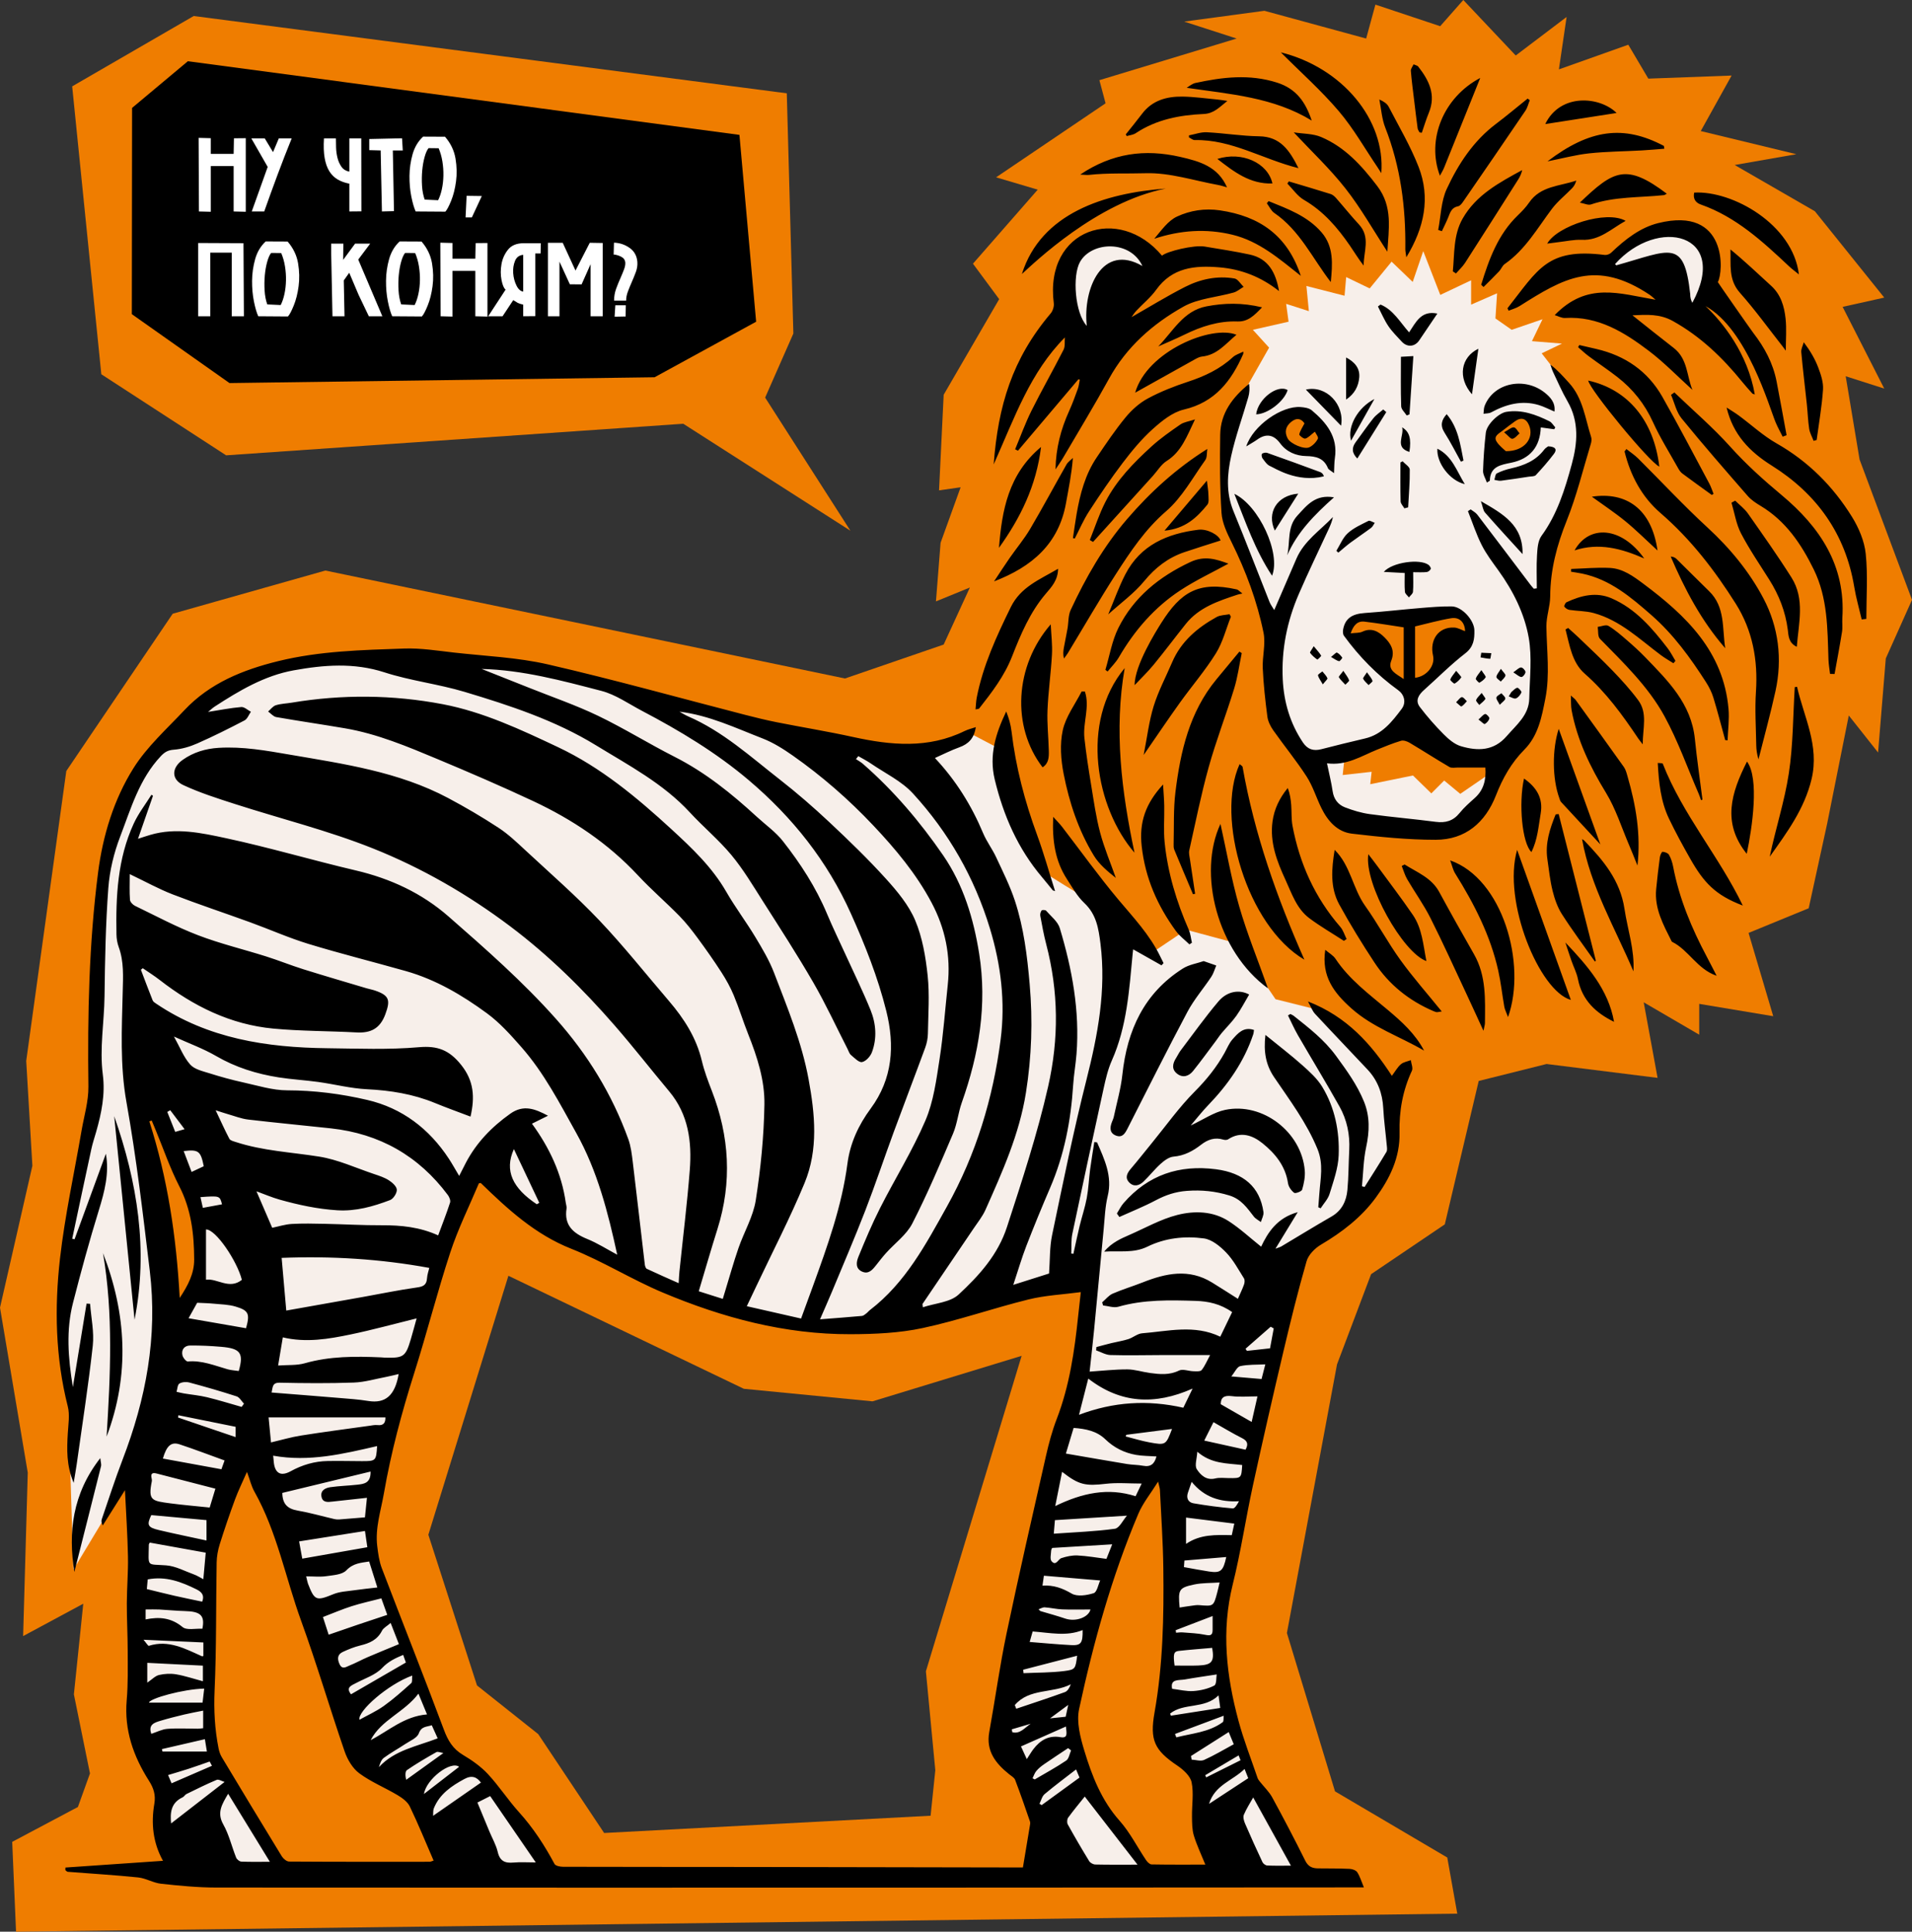 <?xml version="1.0" encoding="UTF-8"?> <svg xmlns="http://www.w3.org/2000/svg" xmlns:xlink="http://www.w3.org/1999/xlink" xmlns:xodm="http://www.corel.com/coreldraw/odm/2003" xml:space="preserve" width="141.613mm" height="143.063mm" version="1.1" style="shape-rendering:geometricPrecision; text-rendering:geometricPrecision; image-rendering:optimizeQuality; fill-rule:evenodd; clip-rule:evenodd" viewBox="0 0 6198.84 6262.32"><rect x="0" y="0" width="6198.84" height="6262.32" fill="#333333" stroke="none"/> <defs> <style type="text/css"> .fil3 {fill:black} .fil0 {fill:#EF7D00} .fil1 {fill:#F7EFEA} .fil2 {fill:black;fill-rule:nonzero} .fil4 {fill:white;fill-rule:nonzero} </style> </defs> <g id="Слой_x0020_1">  <path class="fil0" d="M52 6262.32l4672.61 -58.49 -32.49 -181.96 -363.93 -214.47 -155.97 -513.4 162.47 -870.83 110.48 -292.45 238.95 -161.47 109.98 -464.91 219.96 -54.99 359.93 44.99 -44.99 -244.96 179.97 104.98 0 -99.97 239.96 39.99 -80 -269.95 194.97 -79.98 59.99 -274.96 69.99 -349.93 94.98 119.97 25 -304.95 84.99 -189.96 -169.98 -454.92 -44.99 -269.95 124.98 40 -134.97 -264.95 134.97 -29.99 -224.95 -279.95 -259.96 -149.97 199.97 -35 -309.94 -74.99 99.99 -179.96 -269.96 10 -64.99 -109.98 -224.96 79.98 25 -169.97 -164.98 124.97 -169.96 -179.96 -74.99 84.99 -209.96 -69.99 -29.99 109.98 -329.94 -89.98 -259.96 35 169.98 54.98 -444.92 134.97 19.99 74.99 -354.93 239.95 134.97 40 -209.96 239.96 84.99 114.98 -179.96 309.94 -15 309.94 69.98 -10 -64.99 179.96 -15 189.97 109.98 -44.99 -84.98 184.96 -319.95 109.98 -889.83 -184.97 -794.84 -164.97 -494.91 139.98 -344.94 509.9 -129.97 939.82 20 339.94 -104.98 459.91 89.98 534.9 -15 529.9 194.97 -104.98 -30.42 293.86 52.16 256.48 -39.13 108.67 -213 113.03 12.44 291.26zm1906.67 -319.95l-213.72 -320.59 -198.45 -157.75 -157.75 -488.5 259.52 -839.61 763.28 366.38 417.25 40.7 483.42 -147.57 -310.4 1022.79 30.53 320.58 -15.26 147.57 -1058.42 55.98z"></path> <path class="fil1" d="M4137.14 2305.6l45.22 107.83 83.48 73.04 55.65 153.05 146.09 48.69 212.19 17.4 80 -52.18 86.96 -132.19 14.76 -34.88 -127.22 87.2 -52.12 -43.18 -41.69 41.69 -59.56 -58.06 -138.48 28.29 4.47 -40.21 -93.81 10.42 7.44 -69.98 214.41 -95.29 71.47 69.98 147.41 40.21 69.68 24.17 21.49 -50.78 59.13 -66.09 46.25 -209.29 -13.16 -199.89 42.09 -173.6 57.87 -155.19 57.86 -197.26 -36.83 -157.82 -63.13 -78.91 -36.82 -47.34 65.75 -31.56 -97.31 -7.89 34.18 -71.01 -99.94 34.2 -52.61 -36.83 5.27 -81.54 -84.17 36.83 0 -78.91 -99.94 47.34 -55.25 -142.03 -34.18 99.95 -68.39 -65.76 -71.02 86.8 -76.27 -36.82 -5.27 60.49 -123.62 -31.56 7.89 81.54 -73.65 -23.67 7.89 57.87 -115.74 26.3 52.61 57.86 -99.95 176.23 -39.45 165.7 -10.53 144.66 39.45 123.62 78.92 194.63 42.07 107.84 12.11 265.9zm1077.45 -1452.64l89.02 -82.34 175.81 -44.51 68.99 38.95 -5.56 155.78 -54.52 92.36 -56.76 -32.26 -42.28 -55.64 -146.88 -33.38 -27.82 -38.95zm-1691.69 261.45l-64.55 -132.51 15.85 -159.69 98.53 -53.22 82.68 15.85 84.95 85.99 -67.95 79.36 -149.5 164.21zm843.56 916.77l27.91 -33.47 148.79 -5.58 172.97 -7.44 46.5 44.64 -18.6 65.1 -156.23 145.08 -66.96 -35.35 -87.41 -89.27 -53.94 -42.78 -13.02 -40.93zm-235.91 -661.81l53.66 -36.25 53.65 1.45 52.2 63.8 23.2 79.75 -79.76 -14.49 -44.95 -11.6 -40.6 -33.35 -17.4 -49.31zm696.04 140.66l10.15 -107.31 21.76 -33.35 36.24 -29 75.4 15.95 11.61 37.71 -37.71 73.95 -91.35 18.85 -26.11 23.2z"></path> <path class="fil1" d="M237.99 5088.66l-11.95 -380.54 24.13 -115.84 -35.4 -115.83 -16.08 -204.32 12.86 -191.44 30.57 -236.49 57.92 -291.18 3.21 -180.18 22.53 -345.89 8.04 -222.01 43.44 -139.96 148.01 -267.06 191.44 -168.92 236.49 -78.83 347.5 -17.69 263.84 4.83 366.8 62.74 381.28 109.4 490.68 123.87 209.13 0 131.92 -56.31 98.13 51.48 61.14 234.89 72.4 159.27c0,0 149.6,94.93 165.7,99.74 16.1,4.82 201.11,160.87 201.11,160.87l102.95 -69.17 167.32 45.04 122.26 180.18 141.57 35.4 188.39 175.68 49.33 156.01 -7.34 151.72 -139.47 183.52 -181.08 107.66 -22.02 159.05 -73.41 406.18 -95.43 435.56 -41.6 247.14 19.57 188.41 68.52 215.33 97.89 193.31 92.98 178.62 -300.97 -7.34 -48.94 -154.16 0 -151.7 -100.32 -107.67 -19.57 -134.58 19.57 -173.73 12.24 -303.42 -17.13 -291.18 -56.28 53.83 -156.61 369.48 -85.65 337.68 7.35 139.47 48.93 146.83 185.97 269.16 -293.64 -2.46 -100.32 -239.79 -44.05 -112.56 -44.04 -61.18 85.64 -506.51 106.67 -490.99 95.68 -357.38 -16.89 -157.58 -484 123.81 -303.91 39.4 -278.58 -42.21 -185.72 -64.72 -250.45 -104.11 -180.1 -78.8 -295.47 -216.67 -64.72 182.9 -166.03 548.73 -87.23 315.17 -16.88 157.58 137.88 374.27 95.68 258.88 42.21 53.47 84.41 61.91 230.76 326.42 -309.55 8.44 -118.19 -227.94 -143.51 -118.18 -109.74 -137.89 -137.88 -408.03 -75.98 -258.89 -109.75 -236.37 -53.46 166.02 -50.66 202.6 -8.44 517.77 25.33 137.89 81.6 123.81 135.08 225.12 -258.89 -11.26 -118.19 -104.12 -22.51 -92.86 -11.25 -149.14 -47.84 -109.75 -22.52 -450.24 -11.26 -365.81 -183.16 304.32zm219.59 -1493.55l44.08 336.78 40.91 382.43 91.28 -136.92 18.89 -155.8 -28.33 -166.82 -55.08 -135.35 -78.69 -136.91 -33.06 12.59z"></path> <path class="fil2" d="M3282.01 5615.71l-1.75 -9.4c20.43,-6.04 40.86,-12.07 61.3,-18.1 -18.83,12.4 -34.42,34.16 -59.55,27.5zm1594.42 -4214.42c13.33,11.07 21.02,22.14 26.93,21.25 8.4,-1.28 15.5,-11.27 23.15,-17.56 -6,-6.89 -11.38,-18.6 -18.14,-19.44 -7.73,-0.99 -16.68,7.65 -31.95,15.75zm-155.62 875.3c7.95,6.38 15.25,14.69 17.42,13.52 6.83,-3.71 11.8,-10.96 17.48,-16.84 -5.39,-4.77 -10.92,-13.39 -16.15,-13.19 -5.44,0.15 -10.59,8.84 -18.75,16.51zm-405.55 -146.75c12.06,6.77 18.65,12.11 26.07,13.77 2.63,0.57 11.13,-10.45 10.32,-11.63 -4.46,-6.49 -10.28,-13.18 -17.19,-16.35 -2.62,-1.2 -9.47,6.73 -19.2,14.21zm484.75 1.31c10.42,1.83 20.81,4.13 31.28,4.62 0.92,0.04 2.41,-11.9 3.62,-18.25 -10.82,-0.48 -21.67,-0.95 -32.5,-1.43 -0.81,5.03 -1.61,10.04 -2.39,15.06zm62.28 153.75c8.67,-9.17 17.47,-14.34 18.02,-20.29 0.5,-5.3 -8.05,-11.47 -12.62,-17.28 -5.75,4.58 -14.98,8.4 -16.21,13.97 -1.21,5.6 5.56,12.95 10.81,23.6zm-68.92 47.73c9.76,7.19 17.96,15.97 20.49,14.54 6.6,-3.64 13.29,-11.25 14.75,-18.34 0.8,-3.93 -9.99,-14.92 -13.47,-14.1 -6.78,1.65 -12.09,9.39 -21.77,17.9zm10.26 -86.16c-8.43,10.32 -15.71,16 -17.87,23.23 -1.15,3.85 6.49,10.39 10.18,15.7 6.85,-6.3 14.81,-11.88 19.82,-19.41 1.38,-2.1 -6.01,-10.02 -12.13,-19.51zm62.35 -78.13c-7.19,12.15 -14.21,18.99 -14.45,26.09 -0.16,4.89 9.05,10.06 14.08,15.14 5.36,-6.39 13.29,-12.11 15.14,-19.4 1.13,-4.4 -7.19,-11.21 -14.77,-21.83zm-577.28 50.34c7.99,-10.29 16.08,-17.02 14.9,-19.89 -3.44,-8.19 -10.62,-14.83 -16.34,-22.08 -5.05,4.27 -14.87,9.61 -14.21,12.66 1.83,8.43 8.03,15.92 15.64,29.31zm143.07 -39.18c-6.54,10.72 -13.75,17.99 -12.28,21.01 3.8,7.81 11.48,13.7 17.6,20.39 4.51,-4.66 13.64,-10.79 12.72,-13.64 -2.69,-8.29 -9.44,-15.26 -18.04,-27.76zm474.48 0.17c12.07,7.43 19.09,14.83 26.39,15.15 4.47,0.18 13.22,-10.57 13.08,-16.24 -0.15,-5.39 -9.62,-15.09 -14.44,-14.76 -7.12,0.49 -13.7,8.18 -25.03,15.85zm-103.51 -7.22c-8.78,12.57 -15.59,19.39 -18.15,27.52 -0.98,3.17 10.48,14.03 11.61,13.39 7.78,-4.53 16.05,-10.21 20.41,-17.69 1.66,-2.85 -6.56,-11.46 -13.87,-23.21zm88.73 85.08c7.83,2.54 16.99,8.87 23.13,6.68 7.66,-2.72 14.65,-11.7 18.08,-19.65 1.23,-2.8 -9.72,-15.54 -13.5,-14.87 -7.09,1.29 -13.04,9.05 -19.44,14.08l-8.26 13.76zm-632.25 -162.57c-6.4,11.25 -13.31,19.41 -11.84,21.44 6.26,8.51 14.69,15.66 23.36,21.88 0.88,0.62 13.42,-11.3 12.59,-12.71 -5.52,-9.36 -13.22,-17.41 -24.11,-30.61zm95.99 79.8c-7.76,10.69 -15.9,18.59 -14.61,20.69 5.56,9.05 13.87,16.38 21.17,24.35 4.31,-4.91 13.13,-11.29 12.09,-14.4 -3.04,-9.24 -9.99,-17.17 -18.66,-30.64zm365.82 -0.11c-8.78,12.23 -15.94,19.59 -19.13,28.36 -0.95,2.58 12.29,14.23 14.02,13.22 8.38,-4.95 16.24,-12.04 21.51,-20.18 1.28,-1.93 -8.03,-10.75 -16.39,-21.4zm-175.21 -789.28c7.65,26.4 -25.98,64.76 23.61,79.72 6.54,-42.84 0.56,-65.16 -23.61,-79.72zm-89.9 -91.73c-53.72,27.54 -88.43,89.39 -75.74,135.04 26.78,-47.75 51.27,-91.38 75.74,-135.04zm293.04 275.88c-27.24,-44.46 -41.12,-91.03 -88.82,-114.93 -3.2,45.59 39.8,103.46 88.82,114.93zm-409.97 222.07c13.14,-10.87 25.8,-22.35 39.46,-32.49 22.03,-16.33 44.95,-31.47 66.9,-47.9 5.09,-3.81 7.85,-10.76 11.69,-16.26 -6.92,-2.31 -15.88,-8.58 -20.47,-6.24 -23.3,11.81 -48.26,22.78 -67.17,40.04 -16.12,14.73 -24.81,37.63 -36.81,56.91 2.14,1.98 4.26,3.96 6.4,5.94zm201.35 -292.35c0,42.1 -0.63,84.23 0.58,126.29 0.21,7.6 7.95,14.97 12.21,22.45 4.06,-1.05 8.14,-2.13 12.2,-3.2 2.14,-40.81 5.79,-81.63 5.24,-122.42 -0.11,-9.06 -15.05,-17.93 -23.15,-26.89 -2.35,1.24 -4.73,2.51 -7.08,3.76zm-176.09 -340.34l0 136.51c27.75,-18.77 40.13,-43.51 42.56,-71.94 2.66,-31.03 -16.43,-50.75 -42.56,-64.57zm-155.23 441.47c-69.49,5.55 -102.96,62.29 -75.95,119.82 24.96,-39.35 49.35,-77.86 75.95,-119.82zm-136.46 -257.16c37.43,-0.63 90.95,-41.86 102.03,-78.62 -32.96,-19.75 -96.23,29 -102.03,78.62zm672.27 149.84c-10.54,-52.33 -17.07,-106.09 -54.52,-150.35 -16.88,18.66 -21.85,36.56 -6.95,59.96 19.35,30.35 35.57,62.7 53.12,94.19 2.78,-1.26 5.56,-2.53 8.35,-3.8zm48.22 -362.43c-56.87,27.22 -68.18,93.87 -20.72,147.65 7.27,-51.84 13.81,-98.52 20.72,-147.65zm-308.46 196.85c-10.76,9.39 -23.18,17.42 -31.94,28.38 -20,25.04 -38.07,51.6 -57.17,77.35 -13.48,18.2 -13.06,35.11 5.1,53.23 31.66,-50.76 62.77,-100.61 93.89,-150.46 -3.3,-2.83 -6.58,-5.66 -9.88,-8.51zm-136.78 52.62c12.45,-68.35 -47.77,-132.19 -114.07,-117.07 39.09,40.13 75.77,77.76 114.07,117.07zm588.45 416.24c1.91,-93.85 -62.84,-129.98 -135.12,-171.63 6.01,17.16 6.96,29.51 13.47,36.97 39.03,44.62 79.32,88.08 121.65,134.66zm-366.59 -452.97c4.13,-61.85 8.25,-123.68 12.58,-188.93 -17.81,0.99 -31.07,1.72 -40.34,2.25 0,54.73 -0.96,107.66 0.86,160.49 0.35,10.14 11.65,19.87 17.89,29.79 2.99,-1.2 6.01,-2.4 9,-3.6zm11.9 511.68c16.79,0 30.47,0.89 43.94,-0.49 4.9,-0.5 11.21,-5.63 13.15,-10.25 1.22,-2.89 -3.39,-10.16 -7.21,-13.01 -27.66,-20.6 -117.23,-9.03 -145.12,22.68 24.01,1.3 44,2.35 67.89,3.64 0,19.73 -1.07,40.39 0.62,60.85 0.53,6.41 8.44,12.2 12.95,18.31 4.61,-6.04 12.63,-11.76 13.18,-18.1 1.7,-19.96 0.62,-40.13 0.62,-63.62zm-289.79 -310.76c0.28,-4.36 -5.64,-11.62 -10.43,-13.41 -57.45,-21.44 -115.14,-42.32 -172.98,-62.7 -4.87,-1.7 -12.43,-0.21 -16.7,2.75 -2.12,1.5 -1.46,11.07 1.2,14.5 7.16,9.38 14.48,21.22 24.53,25.37 15.4,6.36 87.45,55.01 174.37,33.5zm33.14 68.02c-60.6,-10.39 -87.71,25.72 -118.47,59.02 -34.48,37.31 -22.86,84.95 -33.1,128.75 32.55,-74.89 88.11,-131.22 151.56,-187.76zm-411.99 -54.18c-47.73,56.27 -90.53,106.75 -137.61,162.23 67.21,-5.94 105.25,-42.74 139.15,-84.4 5.94,-7.29 3.46,-22.2 3.25,-33.58 -0.23,-11.77 -2.43,-23.53 -4.8,-44.25zm1106.28 -111.19c-2.44,1.99 -8.82,5.42 -12.8,10.69 -27.1,36.03 -65.38,51.42 -107.55,60.89 -15.89,3.54 -31.77,8.89 -46.21,16.23 -4.86,2.48 -5.34,13.6 -7.81,20.79 7.12,1.08 14.45,3.79 21.33,2.94 30.3,-3.8 60.54,-8.57 90.75,-13.18 7.65,-1.15 18.02,-0.35 22.3,-4.96 20.65,-22.06 40.54,-44.94 58.81,-68.99 11.61,-15.26 3.52,-23.51 -18.83,-24.43zm85.68 337.38c78.83,-25.77 151.8,-6.26 225.76,26.15 -73.75,-103.71 -178.72,-110.58 -225.76,-26.15zm-1158.1 -1269.11c53.57,41.44 105.49,82.1 178.6,79.63 -15.38,-67.8 -99.8,-104.83 -178.6,-79.63zm662.83 -84.81c7.56,-21.67 14.14,-43.76 22.87,-64.98 23.91,-58.14 0.4,-105.06 -34.29,-149.35 -3.15,-4.03 -10.16,-5.05 -15.39,-7.48 -3.08,7.08 -9.3,14.43 -8.74,21.22 2.58,32.02 6.92,63.88 10.75,95.78 3.61,30.11 7.14,60.22 11.23,90.26 0.61,4.63 4.02,8.89 6.16,13.34 2.47,0.4 4.96,0.8 7.42,1.22zm50.39 586.17c-52.67,-11 -69.44,28.04 -91.6,60.91 -29.92,-33.76 -51.41,-73.21 -92.59,-90.16 -2.83,2.07 -5.62,4.15 -8.44,6.22 11.03,21.25 20.36,43.61 33.6,63.37 12.19,18.23 28.31,33.86 43.19,50.2 17.88,19.65 42.73,17.68 57.29,-3.93 18.95,-28.12 37.97,-56.2 58.54,-86.61zm349.8 -614.38c81.02,-12.59 155.82,-24.2 231.32,-35.92 -54.1,-53.63 -182.21,-65.45 -231.32,35.92zm-1008 1198.73c36.64,91.73 67.23,182.3 122.33,265.59 29.16,-73.1 -42.69,-227.72 -122.33,-265.59zm939.16 923.06c-18.03,81.18 -6.12,209.71 23.99,238.21 20.15,-40.02 22.89,-83.14 30.08,-125.11 8.61,-50.52 -14.65,-85.62 -54.06,-113.1zm75.15 -1734.2c14.72,-1.95 25.41,-3.54 36.12,-4.74 25.37,-2.83 50.89,-8.73 76.06,-7.56 58,2.77 95.55,-36 142.1,-61.48 -62.28,-35.95 -222.22,16.31 -254.28,73.78zm357.71 994.94c-19.28,-136.16 -102.28,-191.23 -212.94,-174.47 36.27,26.31 73.81,51.06 108.43,79.33 34.7,28.33 66.49,60.24 104.51,95.14zm-5132.82 3311.47c28.35,-112.02 57.72,-227.65 86.66,-343.39 1.37,-5.39 -0.99,-11.67 -2.52,-25.8 -90.69,116.22 -104.39,240.86 -84.14,369.19zm4834.04 -2040.8c6.57,19.78 12.9,39.61 19.75,59.25 6.91,19.95 17.02,39.17 21.05,59.61 13.59,68.88 58.56,109.86 117.04,138.36 -18.55,-104.51 -85.76,-181.4 -157.84,-257.22zm-35.4 -1721.16c4.06,-29.19 -14.44,-47.75 -31.5,-61.33 -65.38,-52.01 -165.51,-32.58 -194.93,43.23 -2.99,7.74 -2.46,16.87 -3.56,25.34 8.29,-1.43 17.68,-0.81 24.7,-4.58 48.61,-26.26 99.05,-40.04 153.84,-23.96 16.59,4.89 32.16,13.19 51.46,21.3zm850.11 92.18c7.26,-54.48 16.92,-108.77 20.61,-163.5 1.57,-23.31 -6.82,-48.47 -15.34,-71.02 -10.57,-28.08 -25.96,-54.32 -47.06,-82.39 -2.85,10.69 -9,21.7 -8.08,32.06 5.08,56.55 12.09,112.94 18.08,169.42 2.79,26.4 3.55,53.1 7.58,79.32 2.07,13.35 9.35,25.94 14.25,38.87 3.31,-0.92 6.64,-1.84 9.95,-2.76zm-225.86 1042.48c-51.36,101.73 -81.58,198.42 -0.84,299.04 17.9,-84.98 41.34,-244.72 0.84,-299.04zm-260.03 -1840.93c-131.81,-99.65 -172.71,-75.53 -281.81,28.89 14.46,2.7 26.69,9.07 35.75,6.01 77.01,-26.07 157.58,-21.97 236.66,-30.26 2.38,-0.25 4.58,-2.18 9.4,-4.63zm-2028.72 821.02c-106.56,89.15 -126.64,205.98 -136.44,327.08 69.17,-96.5 121,-200.27 136.44,-327.08zm479.49 -1003.59c6.3,3.06 12.67,8.9 18.87,8.75 118.8,-2.74 220.09,62.02 336.19,90.99 -29.07,-58.39 -59.07,-102.27 -127.55,-103.27 -56.57,-0.82 -113.01,-10.2 -169.63,-13.08 -19.02,-0.94 -38.49,6.47 -57.74,10.05 -0.05,2.19 -0.1,4.37 -0.14,6.56zm1539.85 27.7c-130.28,-69.03 -240.2,-54.45 -377.42,50.04 48.97,-9.7 91.63,-21.3 135.04,-25.95 56.47,-6.05 113.54,-6.33 170.32,-9.49 24.52,-1.37 48.97,-3.69 73.46,-5.58 -0.44,-3 -0.94,-6.01 -1.4,-9.01zm-1287.3 185.9c7.98,10.67 13.91,24.36 24.33,31.49 82.76,56.58 123.75,147.38 182.95,223.96 5.71,-57.71 10.33,-114.42 -29.56,-160.81 -45.9,-53.36 -109.84,-76.34 -171.93,-101.62 -1.93,2.32 -3.88,4.67 -5.8,6.99zm1486.18 1442.46c-10.23,-63.92 0.78,-133.41 -52.27,-184.9 -35.61,-34.6 -70.5,-69.93 -105.93,-104.7 -4.29,-4.19 -10.02,-6.89 -18.63,-7.67 45.78,106.69 99.33,208.41 176.84,297.27zm-1501.77 -1105.11c-64.24,-15.53 -122.17,-14.27 -180.24,-3.15 -74.92,14.34 -108.17,80.8 -156.31,129.98 28.31,-12.67 57.04,-24.51 84.86,-38.17 54.46,-26.71 110.84,-45.08 172.29,-42.85 33.26,1.2 53.83,-18.86 79.41,-45.8zm-438.6 -555.16c9.77,-2.99 20.91,-3.9 29.04,-9.33 66.8,-44.54 142.57,-58.9 220.3,-62.31 32.81,-1.46 49.84,-20.78 76.83,-42.38 -15.57,-2.22 -24.18,-3.82 -32.87,-4.59 -37.57,-3.46 -75.15,-8.94 -112.77,-9.43 -51.15,-0.63 -98.04,12.11 -131.1,56.07 -17,22.57 -35.06,44.36 -52.61,66.5 1.05,1.83 2.12,3.64 3.18,5.46zm1146.04 -188.48c-119.43,62.86 -175,200.04 -130.7,316.99 4.57,-8.76 9.95,-17.19 13.62,-26.29 39.18,-96.83 78.11,-193.79 117.08,-290.7zm389.47 2484.81c-43.72,-121.3 -89.51,-248.36 -135.04,-374.67 -21.59,66.77 -20.95,161.58 1.91,224.39 1.57,4.31 2.64,9.34 5.59,12.51 44.1,47.95 88.46,95.64 127.54,137.77zm191.1 -1224.85c-17.62,-149.24 -101.65,-250.15 -230.44,-278.9 4.13,28.49 198,264.57 230.44,278.9zm-5033.97 3144.62c75.57,-200.07 64.46,-398.3 -11.74,-594.99 33.85,197.74 23.94,396.29 11.74,594.99zm3828.1 -4062.17c17.76,17.97 32.73,40.75 53.84,52.97 63.27,36.69 108.74,89.85 149.17,148.61 14.52,21.16 27.7,43.27 44.33,64.34 -0.42,-45.13 23.14,-92.06 -15.5,-133.62 -25.62,-27.57 -49.11,-57.13 -73.99,-85.39 -4.76,-5.39 -10.99,-10.92 -17.6,-12.99 -45.01,-14.17 -90.3,-27.43 -135.52,-40.98l-4.75 7.06zm-493.49 677.97c65.12,-36.41 128.15,-71.78 191.38,-106.86 7.95,-4.39 16.58,-9.47 25.25,-10.31 49.31,-4.82 77.15,-41.95 111.81,-70.61 -80.58,-32.94 -289.91,53.61 -328.45,187.79zm1751.66 869.35c-8.46,-13.77 -15.74,-28.47 -25.54,-41.21 -50.19,-65.07 -103.39,-127.45 -181.04,-161.32 -50.26,-21.9 -99.23,-9.49 -146.39,12.45 -4.08,1.88 -8.82,12.13 -7.3,14.29 3.55,4.99 10.41,9.62 16.52,10.54 26.1,3.95 53.28,3.35 78.5,10.2 86.17,23.34 149.05,85.03 218.07,136.55 12.9,9.63 27.04,17.55 40.63,26.26l6.54 -7.77zm-302.75 577.85c27.16,154.04 106.67,287.4 166.53,428.73 4.23,-69.84 -18.92,-135.14 -29,-202.43 -13.89,-92.74 -69.04,-157.76 -129.93,-221.04 -2.25,-2.35 -5.48,-3.8 -7.6,-5.26zm-247.12 -1257.6c-6.52,-6.52 -21.12,-16.96 -29.92,-31.01 -10.94,-17.5 6.7,-25.62 17.83,-34.39 13.68,-10.8 27.69,-21.21 41.79,-31.49 19.63,-14.27 36.23,-9.45 45.56,12.93 17.5,42.01 -14.97,84.47 -75.25,83.97zm-61.48 101.65c8.17,-5.14 9.61,-5.6 9.61,-6.09 1.08,-46.29 34.73,-51.06 69.91,-58.31 60.54,-12.48 93.05,-51.57 95.23,-114.26 15.48,2.1 29.48,4.01 43.51,5.92 1.18,-1.97 2.38,-3.96 3.58,-5.95 -6.28,-6.76 -11.27,-16.07 -18.98,-19.88 -44,-21.7 -89.24,-38.84 -140.01,-30.54 -24.51,3.99 -63.2,40.53 -66.32,67.71 -4.69,41.04 -7.66,82.36 -8.94,123.66 -0.37,11.86 7.63,23.95 12.42,37.74zm-384.38 1204.86c-14.13,96.59 112.45,320.19 188.28,346.43 -10.42,-52.62 -13.69,-105.54 -44,-149.76 -37.41,-54.59 -77.63,-107.22 -116.77,-160.63 -8.93,-12.19 -18.33,-24.04 -27.52,-36.04zm-588.78 -2484.52c141.33,20.66 281.67,30.59 405.26,106.21 -19.68,-59.23 -49.44,-102.94 -112.07,-122.93 -89.97,-28.73 -177.44,-17.93 -265.93,1.27 -4.37,0.95 -8.51,3.41 -12.5,5.62 -3.92,2.16 -7.5,4.93 -14.76,9.84zm-3477.16 3333.78c22,219.94 43.98,439.9 65.98,659.84 44.88,-226.55 9.07,-445.7 -65.98,-659.84zm4350.11 -2731.93c10.02,-11.55 21.63,-22.04 29.81,-34.76 57.62,-89.49 114.58,-179.4 171.58,-269.28 5.9,-9.31 10.76,-19.28 13.25,-31.01 -74.87,40.7 -149.52,80.71 -193.1,157.36 -30.19,53.07 -26.1,113.04 -31.67,170.91 3.36,2.26 6.75,4.51 10.13,6.77zm1111.78 3.08c-19.48,-162.44 -215.41,-272.23 -339.47,-265.2 -4.24,19.08 3.77,32.43 21.24,38.56 114.44,40.08 200.77,120.01 286.7,200.73 8.4,7.91 17.86,14.72 31.53,25.91zm-42.44 247.28c0,-36.73 2.93,-71 -0.76,-104.57 -4.32,-39.28 -15.25,-77.18 -46.75,-105.81 -43.2,-39.35 -85.38,-79.79 -132,-117.88 1.97,49.14 -7.37,97.54 30.73,140.49 49.2,55.43 92.72,115.89 138.67,174.22 3.23,4.08 6.24,8.34 10.12,13.55zm-1739.84 2087.31c-32.18,-17.39 -71.67,-10.7 -99.74,22.47 -43.27,51.13 -82.2,105.93 -122.7,159.34 -5.5,7.31 -9.28,15.88 -14.24,23.62 -11.67,18.22 -15.59,37.15 3.58,51.62 18.66,14.07 37.82,7.48 51.27,-9.22 25.31,-31.44 48.95,-64.25 73.23,-96.52 6.57,-8.73 12.41,-17.99 19.42,-26.36 15.66,-18.67 33.34,-35.87 47.41,-55.65 15.32,-21.53 27.5,-45.3 41.76,-69.31zm246.7 -144.94c-12.79,86.82 28.83,139.71 84.44,189.49 69.77,62.46 157.44,91.13 235.97,137.28 -28.5,-54.6 -72.52,-94.03 -118.19,-132.44 -60.41,-50.83 -124.39,-98.11 -169.05,-165.34 -7.42,-11.17 -20.78,-18.41 -33.17,-28.99zm-318.51 -2471.93c-29.52,-67.42 -88.09,-84.19 -151.93,-98.75 -114.41,-26.11 -219.85,-12.49 -323.98,57.35 13.57,0.6 20.96,1.89 28.1,1.11 61.16,-6.77 123.14,-3.62 184.1,-5.45 77.92,-2.35 156.73,23.92 235.09,38.11 9.66,1.76 19.01,5.03 28.61,7.63zm284.88 792.13c2.67,5.83 12.37,17.47 9.65,22.94 -5.57,11.22 -16.32,22.27 -27.63,27.68 -16.72,7.98 -60.97,-11.34 -70.06,-28.36 -11.04,-20.59 -7.14,-38.93 11.1,-53.89 18.62,-15.26 33.38,-10.12 43.29,4.77 -6.75,13.19 -14.27,23.88 -16.94,35.66 -0.73,3.29 14.59,15.23 19.65,13.7 10.14,-3.1 18.3,-12.74 30.94,-22.48zm-222.56 47.77c16.38,-10.08 26.46,-15.52 35.68,-22.15 29.06,-20.89 53.53,-15.97 74.49,12.34 20.41,27.55 51.25,40.49 83.87,41.1 32.44,0.6 57.54,6.67 70.9,39.21 2.04,4.98 9.21,7.86 19.7,16.26 1.05,-20.07 0.63,-34.76 2.78,-49.03 10.38,-68.83 -27.31,-114.64 -74.88,-154.76 -8.81,-7.46 -23.81,-9.59 -36.23,-10.53 -60.95,-4.66 -154.28,59.75 -176.3,127.56zm-361.84 773.97c20.64,-21.98 42.55,-42.91 61.62,-66.14 35.56,-43.36 69.15,-88.28 104.12,-132.13 42.99,-53.95 105.34,-74.34 167.37,-95 3.32,-1.11 6.83,-1.65 16.36,-3.83 -8.89,-6.52 -13.29,-12.13 -18.71,-13.33 -123.65,-27.65 -181.2,8.67 -244.21,108.53 -17.37,27.55 -86.59,137.75 -86.54,201.89zm-85.6 -229.46c41.11,-37.25 84.17,-68.26 116.73,-107.9 36.01,-43.77 77.15,-75.7 129.83,-93.64 38.98,-13.27 78.36,-25.29 117.64,-37.89 -4.9,-17.68 -42.49,-38.54 -71.78,-34.94 -100.47,12.39 -187.57,49.17 -236.85,144.49 -21.27,41.19 -36.76,85.36 -55.57,129.87zm1482.64 48.91c13.24,50.89 20.89,107.06 62.08,143.16 69.61,61.02 122.6,134.11 173.36,209.83 3.02,4.5 6.54,8.65 14.83,19.47 0.05,-53.12 16.46,-101.22 -14.72,-143.25 -25.04,-33.78 -53.64,-65.13 -82.84,-95.49 -35.61,-37.06 -73.36,-72.05 -110.4,-107.76 -10.96,-10.56 -22.53,-20.49 -33.81,-30.74 -2.84,1.61 -5.67,3.19 -8.5,4.78zm-923.06 -1870.91c65.19,65.29 131.25,123.87 187.87,190.46 47.94,56.4 84.94,122.09 126.72,183.68 3.31,4.88 6.37,9.95 11.13,17.46 13.91,-173.18 -126.72,-342.14 -325.72,-391.6zm-929.78 1715.11c123.82,-47.54 209.75,-122.26 233.3,-253.7 8.53,-47.71 18.44,-95.16 22.35,-146.56 -7,7.01 -15.96,12.88 -20.66,21.16 -39.54,69.45 -77.17,140 -117.8,208.82 -19.52,33.04 -44.58,62.79 -66.57,94.41 -16.52,23.73 -32.11,48.07 -50.61,75.88zm1587.06 -954.41c16.82,-16.83 33.93,-33.38 50.29,-50.65 6.88,-7.28 10.54,-18.4 18.41,-23.87 66.71,-46.36 105.68,-115.9 152.93,-178.78 18.52,-24.64 43.6,-44.31 65.24,-66.73 6.29,-6.5 10.93,-14.62 13.72,-24.96 -54.02,18.51 -115.83,17.16 -152.68,71.04 -10.28,15.07 -23.27,28.56 -36.48,41.28 -64.61,62.17 -93.81,142.67 -119.11,225.32 2.56,2.45 5.14,4.92 7.69,7.36zm755.65 2232.9c-11.5,-22.26 -21.26,-41.72 -31.49,-60.93 -49.43,-92.82 -89.72,-188.97 -109.5,-292.9 -2.53,-13.32 -6.93,-26.86 -13.57,-38.53 -3.19,-5.65 -13.4,-8.97 -20.77,-9.6 -2.47,-0.21 -7.79,10.88 -8.61,17.21 -4.62,34.55 -8.74,69.2 -12.06,103.9 -6.04,62.81 23.2,115.46 49.89,168.73 0.39,0.78 1.01,1.7 1.77,2.07 54.14,26.93 80.95,88.32 144.34,110.05zm-646.76 -408.09c-48.28,166.33 72.12,457.73 174.1,486.36 -58.28,-162.81 -116.08,-324.26 -174.1,-486.36zm-359.22 -1921.17c58.23,-95.89 78.86,-192.92 39.58,-293.49 -26.21,-67.14 -63.42,-130.06 -96.74,-194.37 -5.16,-9.98 -15.61,-17.21 -30.38,-23.68 6.13,30.37 7.98,62.44 19.1,90.87 49.81,126.95 66.85,258.76 65.17,393.95 -0.1,6.96 1.63,13.91 3.27,26.72zm1265.88 1262.76c6.14,-77.77 27.03,-154.47 -17.32,-224.69 -44.67,-70.69 -93.11,-139.06 -141.16,-207.54 -11.04,-15.71 -27.37,-27.77 -41.23,-41.5 -4.01,2.19 -8.03,4.36 -12.03,6.54 9.95,33.32 15.11,69.14 30.89,99.42 27.11,52.03 60.61,100.78 91.94,150.62 31.27,49.73 52.15,102.87 59.68,161.57 2.51,19.46 2.14,42.81 29.22,55.58zm-651.48 1017.58c-40.17,-158.46 -80.37,-316.9 -120.54,-475.35l-9.77 1.12c-18.65,46.23 -34.44,93.13 -26.88,144.73 5.07,34.51 8.61,69.44 17.01,103.17 6.52,26.22 15.86,53.11 30.28,75.66 33.56,52.42 70.92,102.39 106.78,153.36 1.02,-0.9 2.09,-1.8 3.12,-2.69zm-1394.45 -2503.07c-198.02,14.7 -404.21,79.39 -466.37,276.99 39.51,-35.79 243.31,-233.26 466.37,-276.99zm1173.25 -291.69c-34.2,27.45 -67.79,55.71 -102.78,82.15 -73.09,55.26 -121.99,129.97 -159.4,210.68 -18.55,40 -19.05,88.36 -27.74,132.94 3.98,1.36 7.95,2.7 11.94,4.05 6.79,-14.67 14.21,-29.07 20.26,-44.04 6.52,-16.2 11,-32.84 32.35,-36.74 6.05,-1.1 11.95,-8.6 15.99,-14.47 67.7,-98.24 135.26,-196.58 202.24,-295.3 6.77,-10 9.52,-22.74 14.12,-34.2 -2.32,-1.7 -4.65,-3.37 -6.98,-5.08zm-735.31 574.58c-43.58,-132.03 -134.82,-193.41 -261.89,-212.22 -49.66,-7.35 -96.87,0.31 -139.34,19.99 -29.56,13.7 -50.93,45.07 -73.92,72.05 84.42,-27.8 167.98,-33.73 253.38,-13.09 85.99,20.81 151.18,77.34 221.78,133.26zm1601.43 1333.35c-5.82,93.47 -5.17,187.97 -19.32,280.16 -13.91,90.59 -42.89,178.87 -61.85,269.55 55.83,-78.45 112.54,-154.62 135.71,-251.89 25.83,-108.57 -24.82,-200.54 -47.12,-298.9 -2.46,0.37 -4.95,0.71 -7.42,1.08zm-1836.09 -400.3c-39.22,-14.34 -76.9,-27 -123.35,-5.27 -101.09,47.41 -183.48,113.75 -233.44,213.68 -20.92,41.86 -28.5,90.36 -42.16,135.84 2.41,1.82 4.77,3.63 7.17,5.46 12.3,-15.3 26.77,-29.35 36.52,-46.12 50.81,-87.31 115.59,-162.26 200.05,-217.59 49.39,-32.35 103.38,-57.61 155.21,-86.01zm906.52 1470c61.25,-173.09 -17.83,-448.76 -187.64,-508 6.6,17.75 9.23,31.17 16,41.99 61.66,98.63 114.48,201.23 139.96,315.71 8.58,38.49 12.66,77.91 19.56,116.79 1.65,9.32 6.43,18.1 12.12,33.52zm761.03 -361.64c-76.79,-159.47 -194.86,-294.45 -259.45,-459.95 -0.77,-1.93 -8.2,-1.26 -16.21,-2.3 3.43,63.51 9.48,124.39 36.41,180.67 21.01,43.92 44.42,86.77 68.47,129.14 44,77.58 81.4,118.65 170.78,152.44zm-2106.49 -1178.71c64.68,-71.39 129.36,-142.74 194,-214.13 14.79,-16.33 26.69,-37.09 44.6,-48.33 48.23,-30.3 65.37,-79.79 91.92,-134.8 -20.28,6.77 -35.9,8.54 -47.3,16.41 -32.36,22.34 -64.93,45.09 -93.94,71.49 -57.86,52.72 -112.85,109.06 -149.08,179.4 -20.33,39.47 -33.99,82.35 -50.68,123.7 3.5,2.1 6.98,4.17 10.48,6.26zm-163.57 730.63c20.07,-12.86 20.64,-33.25 20.18,-53.09 -1.03,-44.06 -6.08,-88.19 -4.29,-132.06 2.49,-60.35 11.17,-120.43 14.48,-180.76 1.74,-31.45 -2.36,-63.23 -3.96,-97.67 -117.15,134.98 -127.87,331.59 -26.42,463.58zm50.23 -643.71c-60.22,35.5 -121.21,58.77 -153.5,124.69 -46.22,94.37 -89.95,189.01 -110.22,292.83 -2.32,11.95 -2.53,24.29 -3.94,38.45 6.81,-1.57 10.42,-1.29 11.65,-2.86 41.4,-52.65 81.74,-104.93 106.85,-169.08 28.02,-71.52 58.17,-143.17 109.31,-203.15 18.42,-21.63 39.3,-43.52 39.87,-80.88zm680.29 1360.22c-33.08,-93.08 -67.82,-177.97 -93.09,-265.59 -25.01,-86.78 -40.47,-176.32 -60.74,-267.42 -74.72,159.64 -10.92,413.24 153.83,533.01zm-246.37 -147.9c-3.3,-14.01 -4.5,-28.93 -10.18,-41.88 -39.72,-90.54 -68.16,-184.34 -78.26,-282.77 -4.01,-39.12 -0.62,-78.95 -1.31,-118.43 -0.36,-21.12 -2.24,-42.22 -3.8,-69.91 -56.7,61.83 -77.92,122.1 -69.37,199.75 11.5,104 51.06,193.03 110.99,275.33 11.92,16.39 29.07,28.98 43.79,43.33 2.72,-1.8 5.44,-3.62 8.13,-5.41zm633.56 -2240.21c4.19,-73.48 18.48,-145.64 -32.92,-213.05 -50.47,-66.13 -104.6,-126.15 -181.99,-158.83 -26.48,-11.14 -58.08,-10.18 -88.54,-14.93 56.93,60.96 117.14,117.49 167.56,181.69 49.89,63.52 89.91,134.77 135.88,205.11zm-132.05 2228.36c-6.71,-13.27 -11.06,-28.63 -20.5,-39.51 -82.31,-94.79 -131.83,-204.94 -154.92,-327.43 -4.16,-22.14 -2.5,-45.32 -4.27,-67.99 -1.44,-18.18 -4.02,-36.23 -11.14,-54.73 -26.97,32.87 -43.9,68.28 -49.39,108.38 -9.23,67.82 14.19,129.11 41.65,188.56 20.66,44.69 36.21,94.13 77.67,125.13 35.66,26.69 74.53,49.08 111.98,73.39 2.97,-1.93 5.95,-3.87 8.91,-5.8zm-719.5 -878.5c-146.04,176.02 -92.93,454.47 31.78,598.5 -42,-198.04 -66.89,-397.98 -31.78,-598.5zm-17.26 1779.49c39.31,-17.81 79.64,-33.77 117.67,-53.97 32.2,-17.09 63.89,-27.92 101.16,-30.66 47.69,-3.53 91.99,0.83 137.8,14.93 38.59,11.89 57.36,40.27 79.28,68.34 5.78,7.41 15.19,11.93 22.94,17.79 2.99,-10.86 9.76,-22.24 8.3,-32.46 -11.49,-81.03 -64.02,-127.02 -154.11,-138.67 -119.01,-15.38 -219.82,18.31 -299.39,109.67 -8.71,9.99 -14.54,22.48 -21.68,33.81 2.68,3.74 5.34,7.49 8.02,11.22zm1679.69 -1139.28c11.46,-102 -5.34,-196.23 -32.2,-289.15 -3.02,-10.47 -5.81,-21.8 -11.94,-30.44 -51.62,-72.72 -103.97,-144.96 -156.21,-217.22 -2.54,-3.48 -6.41,-5.99 -15.61,-14.38 0.93,20.07 -0.07,34.09 2.42,47.51 18.1,97.09 60.03,183.58 111.38,267.65 31.74,51.94 50.36,111.9 74.55,168.38 9.22,21.45 17.68,43.22 27.61,67.66zm-764.26 1.3c5.78,14.38 9.91,29.72 17.64,42.96 24.57,42.08 53.36,81.97 75.24,125.36 40.89,81.02 78.16,163.87 116.74,246.06 17.78,37.89 35.05,76.02 55.32,120 2.6,-13.1 4.79,-19.07 4.85,-25.1 0.64,-76.29 4.57,-152.95 -35.45,-223.02 -38.26,-66.96 -76.06,-134.22 -112.87,-202.01 -25.14,-46.28 -71.74,-63.3 -112.1,-89.03 -3.12,1.59 -6.23,3.2 -9.37,4.79zm1010.96 -1206.25c-4.53,-11.14 -8.11,-22.82 -13.77,-33.39 -50.36,-93.9 -99.56,-188.43 -152.13,-281.08 -47.31,-83.39 -120.77,-133.7 -214.02,-155.28 -18.42,-4.26 -36.84,-8.53 -55.26,-12.79 -1.36,2.32 -2.7,4.64 -4.04,6.96 11.31,9.68 22.1,20.07 34.02,28.91 30.96,22.97 63.15,44.34 93.53,68.03 50.07,39 88.31,86.83 115.01,145.54 23.49,51.71 54.06,100.23 81.83,149.97 3.51,6.3 7.93,12.9 13.57,17.11 31.53,23.52 63.58,46.35 95.46,69.44 1.93,-1.13 3.85,-2.27 5.78,-3.4zm-2134.81 1287.86c-19.87,-62.63 -36.62,-123.06 -58.21,-181.75 -40.1,-109.09 -69.35,-220.53 -83.01,-336.05 -2.57,-21.93 -8.68,-43.42 -17.24,-64.64 -33.8,70.9 -56.3,141.41 -37.25,220.48 28.19,117.09 75.07,224.28 153.37,316.72 11.84,13.98 23.17,28.38 34.83,42.55 0.48,0.59 1.67,0.64 7.5,2.69zm2098.83 -296.63c-8.32,-65.59 -17.97,-131.04 -24.62,-196.81 -11.59,-114.35 -87.54,-188.84 -161.11,-264.93 -18.5,-19.13 -38.3,-37.1 -58.44,-54.51 -19.42,-16.76 -38.93,-34.04 -60.8,-47.08 -8.01,-4.78 -22.87,1.91 -34.62,3.39 2.14,13.06 -0.42,30.75 7.18,38.49 76.69,78.3 156.83,154.87 209.49,251.45 43.73,80.27 74.53,167.56 111,251.79 2.81,6.49 4.86,13.31 7.25,19.99 1.57,-0.6 3.12,-1.18 4.66,-1.78zm-1811.68 -144.75c42.72,-61.79 79.3,-116.27 117.51,-169.57 38.44,-53.66 81.9,-104.03 116.67,-159.89 22.3,-35.83 32.82,-78.98 48.62,-118.86 -1.53,-2.66 -3.02,-5.32 -4.52,-8 -13.98,2.85 -29.75,2.49 -41.66,9.08 -62.33,34.53 -115.29,78.99 -144.28,146.69 -20.25,47.34 -44.71,93.32 -59.88,142.2 -15.15,48.85 -21.06,100.59 -32.47,158.34zm-201.14 -205.78c-21.18,41.63 -51.31,81.29 -61.07,125.45 -9.94,44.96 -6.19,95.62 2.8,141.59 18.15,92.93 48.08,183.17 97.71,264.66 17.48,28.68 44.69,51.46 71.48,72.58 -17.26,-48.82 -37.6,-96.81 -50.89,-146.69 -13.4,-50.4 -20.6,-102.53 -29.11,-154.15 -8.34,-50.63 -16.28,-101.41 -21.86,-152.4 -5.48,-50 18.31,-101.1 1.58,-150.91 -3.54,-0.04 -7.1,-0.08 -10.65,-0.13zm1167.53 1037.25c-47.21,-58.31 -93.44,-110.61 -134.08,-166.94 -40.74,-56.47 -73.67,-118.55 -114.15,-175.23 -40.41,-56.57 -47.27,-130.8 -98.98,-181.68 -9.91,60.84 -15.32,121.72 14.95,177.03 35.27,64.37 73.88,127.12 114.28,188.45 47.12,71.53 112.01,123.34 190.92,157.23 3.34,1.41 6.82,2.64 10.33,3.48 1.65,0.36 3.58,-0.42 16.73,-2.35zm419.39 -1425.55c11.94,1.99 23.94,3.63 35.79,6.07 90.45,18.78 157.92,76.23 224.63,134.58 71.41,62.42 126.39,138.48 177.18,217.72 9.81,15.36 18.36,32.29 23.65,49.66 13.92,45.59 25.74,91.84 38.39,137.82 2.58,0.3 5.13,0.6 7.71,0.89 1.2,-34.01 5.97,-68.36 3.04,-102 -16.31,-186.31 -137.39,-302.18 -276.16,-405.77 -32.8,-24.49 -66.4,-49.07 -108.26,-51.26 -41.73,-2.18 -83.81,1.95 -125.77,3.3 -0.06,3 -0.13,5.99 -0.21,8.99zm-864.67 1257.72c-89.19,-201.19 -162.17,-407.33 -200.31,-624.61 -0.6,-3.43 -6.12,-6.01 -9.74,-9.32 -78.76,173.67 23.55,524.34 210.05,633.93zm-126.32 243.91c-6.58,55.02 1.5,97.57 27.99,136.73 50.89,75.19 105.54,147.45 140.68,233 20.32,49.51 9.63,95.4 6.24,143.23 -1.11,15.25 -2.37,30.47 -3.57,45.7 2.54,1.16 5.1,2.31 7.63,3.44 9.91,-15.43 23.74,-29.67 28.92,-46.56 12.5,-41.07 27.93,-83.11 29.54,-125.27 2.95,-77.78 -12.24,-154.41 -53.28,-222.03 -16.15,-26.6 -40.77,-48.9 -64.41,-69.94 -36.85,-32.77 -76.18,-62.81 -119.74,-98.3zm1495.14 -2033.94c20.77,87.35 74.18,142.98 146.25,188.15 145.55,91.23 239.02,220.85 267.59,393.53 5.87,35.47 15.98,70.23 24.13,105.32 5.03,-0.56 10.04,-1.13 15.07,-1.69 0,-70.42 5.25,-141.39 -1.99,-211.07 -4.28,-41.26 -22.43,-84.11 -44.59,-119.9 -61.41,-99.04 -141.8,-179.79 -244.66,-238.22 -43.62,-24.77 -81.32,-59.96 -121.99,-90 -12.76,-9.41 -26.52,-17.47 -39.81,-26.12zm-1683.58 134.28c-100.99,63.42 -185.11,140.24 -260.36,227.73 -76.41,88.82 -133.51,189.05 -182.58,294.32 -8.34,17.89 -6.77,40.31 -10.31,60.56 -3.65,20.74 -8.11,41.31 -11.85,61.99 -1.94,10.72 -3.04,21.56 0.33,34.86 4.25,-5.9 8.95,-11.52 12.71,-17.71 51.91,-85.59 101.86,-172.47 156.06,-256.62 47.04,-73 94.51,-144.53 162.61,-203.35 51.55,-44.5 86.18,-108.89 126.73,-165.55 6.48,-9.03 4.66,-24.01 6.66,-36.21zm-429.66 290.29c15.15,-29.23 28.08,-59.91 45.93,-87.39 34.91,-53.76 70.91,-107.01 109.67,-157.99 29.39,-38.66 60.86,-76.73 96.79,-109.07 29.42,-26.44 64.25,-54.87 101.1,-63.49 101.45,-23.67 154.09,-92.83 192.58,-180.24 0.35,-0.75 0.14,-1.75 0.5,-7.73 -12.78,6.57 -25.31,10.02 -33.81,17.87 -42.15,39.01 -92.01,62.25 -146.08,79.98 -44.39,14.58 -88.57,31.91 -129.62,54.02 -27.3,14.72 -52.41,37.13 -72.27,61.25 -33.88,41.12 -63.76,85.64 -93.66,129.9 -37.29,55.2 -53.84,118.35 -65.14,183.01 -4.58,26.13 -8.02,52.43 -11.98,78.64 2.01,0.44 3.98,0.86 5.99,1.27zm390.13 1151.8c-5.57,-36.91 -11.29,-73.78 -16.63,-110.7 -1.45,-9.96 -4.43,-20.66 -2.33,-30.05 20.21,-90.32 38.3,-181.26 63.13,-270.33 23.86,-85.64 56.27,-168.9 82.36,-253.97 11.48,-37.38 16.61,-76.71 24.62,-115.15 -2.52,-1.61 -5.05,-3.25 -7.57,-4.86 -24.82,29.98 -49.69,59.93 -74.5,89.93 -87.54,105.94 -116.62,233.76 -132.84,365.2 -6.85,55.38 -4.38,111.93 -5.88,167.98 -0.18,6.37 -0.23,13.37 2.12,19.08 19.88,48.22 40.33,96.2 60.61,144.28 2.3,-0.48 4.61,-0.94 6.91,-1.41zm27.77 218.27c-21.81,7.52 -47.54,11.34 -67.61,24.07 -125.6,79.73 -180.59,200.1 -196.01,343.87 -4.94,45.88 -18.05,90.91 -27.68,136.27 -1.33,6.24 -4.12,12.19 -6.44,18.17 -7.19,18.5 -6.94,35.92 14.21,43.56 20.49,7.44 29.05,-8.24 37,-23.86 64.24,-126.12 127.47,-252.75 193.92,-377.7 21.43,-40.26 52.12,-75.53 77.5,-113.79 7.19,-10.85 10.66,-24.18 15.85,-36.37 -12.3,-4.31 -24.6,-8.59 -40.73,-14.22zm2045.4 -930.81c8.17,-45.65 16.93,-91.19 24.2,-136.97 2.31,-14.41 -0.02,-29.46 0.95,-44.15 11.27,-170.87 -73.3,-295.76 -196.76,-398.83 -58.82,-49.09 -114.91,-99.36 -166.28,-156.59 -56.16,-62.59 -120.59,-117.76 -181.43,-176.18 -3.64,2.58 -7.25,5.17 -10.89,7.74 11.08,25.66 17.12,55.4 34.09,76.25 69.58,85.45 142.15,168.5 214.57,251.61 11.24,12.9 26.49,22.99 41.39,31.9 81.57,48.88 131.9,123.33 172.69,206.39 45.47,92.56 44.34,192.32 47.66,291.61 0.5,15.68 3.36,31.28 5.11,46.91 4.92,0.11 9.8,0.21 14.68,0.31zm-680.93 -721.53c18.96,78.11 56.17,147.56 116.41,199.57 98.27,84.82 175.9,185.83 244.27,294.28 54.47,86.45 72.2,182.83 65.33,285.1 -3.85,57.5 0.04,115.55 0.96,173.32 0.26,15.15 2.47,30.26 7.25,46.02 18.52,-73.71 38.85,-147.06 55.13,-221.28 22.85,-104.16 9.95,-207.52 -38.79,-300.03 -45.51,-86.47 -108.24,-162.77 -181.54,-230.22 -77.78,-71.56 -149.93,-149.31 -224.96,-223.89 -11.49,-11.42 -25.35,-20.48 -38.13,-30.61 -1.97,2.58 -3.96,5.16 -5.94,7.74zm-1406.59 2185.24c20.61,-24.07 37.22,-45.57 55.96,-65.01 64.58,-66.92 116.96,-141.36 146.77,-230.29 1.43,-4.25 1.58,-8.92 2.51,-14.34 -33.61,-11.56 -52.27,10.66 -69.98,30.77 -10.72,12.16 -17,28.26 -25.01,42.7 -26.01,46.87 -58.63,87.46 -96.93,125.92 -51.06,51.23 -93.42,111.15 -139.44,167.4 -22.69,27.73 -44.8,56.01 -68.08,83.25 -12.05,14.09 -19.56,28.87 -5.46,43.88 14.86,15.84 32.76,10.9 46.6,-2.29 19.31,-18.35 35.71,-39.82 55.5,-57.58 11.77,-10.57 27.18,-22.21 41.76,-23.44 35.13,-2.95 63.25,-18.24 89.7,-38.77 21.64,-16.77 44.68,-24.64 71.98,-16.38 4.69,1.44 11.66,1.57 15.42,-0.94 40.94,-27.03 79.41,-13.06 111.57,12.83 41.02,33 74.33,73.43 82.62,129.31 1.71,11.48 10.56,24.14 19.93,31.18 4.19,3.14 24.28,-4.39 25.96,-10.3 5.74,-19.86 10.14,-41.49 8.47,-61.89 -10.11,-124.44 -136.53,-222.18 -258.43,-196.55 -36.54,7.67 -69.77,31.11 -111.42,50.55zm-156.48 -2786.3c-129.76,-75.32 -193.76,72.83 -180.38,194.05 -38.55,-41.27 -47.34,-162.75 -21.81,-207.67 38.03,-66.72 163.08,-71.15 202.19,13.61zm442.89 81.25c-10.52,-59.64 -34.06,-105.18 -94.73,-118.34 -48.38,-10.51 -97.45,-17.75 -146.28,-26 -35,-5.93 -123.17,15.65 -138.45,29.6 -138.21,-166.19 -381.67,-88.61 -350.8,154.21 1.34,10.58 -3.22,24.81 -10.18,33.06 -124.6,147.16 -170.42,299.43 -184.66,489.31 69.71,-156.52 118.63,-298.34 230.78,-411.55 -1.21,13.37 1.39,28.72 -4.27,39.84 -33.73,66.28 -70.67,130.9 -103.84,197.43 -20.21,40.54 -35.62,83.46 -53.16,125.31 3.06,1.55 6.14,3.07 9.21,4.61 65.33,-77.19 130.66,-154.36 195.99,-231.54 1.47,0.4 2.97,0.82 4.44,1.23 -2,9.81 -2.89,20.05 -6.24,29.38 -8.76,24.18 -17.55,48.46 -28.18,71.87 -26.89,59.22 -43.12,120.88 -44.29,189.67 9.19,-14.06 17.73,-26.01 25.14,-38.63 49.75,-85 100.99,-169.17 148.4,-255.49 56.59,-103.01 141.67,-177.63 240.9,-233.39 47.77,-26.86 108.5,-30.43 162.99,-45.84 11.59,-3.27 21.62,-12.2 32.35,-18.52 -9.74,-9.37 -18.4,-25.13 -29.44,-27.05 -56.07,-9.6 -110.59,2 -160.35,27.32 -59.99,30.57 -117.5,66.08 -173.47,97.95 3,-4.08 8.34,-13.01 15.29,-20.45 21.37,-22.9 46.45,-43.01 64.51,-68.2 52.09,-72.71 125.64,-79.45 205.04,-72.78 71.18,5.99 134.94,30.89 193.33,76.98zm1093.53 -83.53c-1.43,-1.3 -2.85,-2.59 -4.26,-3.87 138.99,-155.59 372.49,-99.59 250.74,125.39 -5.24,-9.31 -6.94,-18.74 -6.91,-28.15 -19.87,-181.05 -63.76,-142.5 -239.57,-93.38zm516.75 509.71c6.56,15.67 14.97,30.58 22.55,45.81l12.72 -4.74c-10.79,-58.14 -21.12,-116.38 -32.47,-174.41 -11.54,-58.9 -38.56,-109.48 -75.58,-157.35 -6.98,-9.03 -112.91,-160.59 -114.91,-164.65 18.45,-31.4 32.76,-247.23 -193.11,-191.27 -57.85,14.34 -106.77,52.09 -152.77,96.09 -4.92,4.69 -14.18,8.03 -20.85,7.19 -186.24,-23.32 -215.16,45.99 -315.18,172.84 1.21,2.64 2.46,5.27 3.7,7.92 11.93,-4.93 24.87,-8.26 35.64,-15.09 141.79,-89.75 247.51,-153.06 422.32,-36 4.29,2.85 7.98,6.64 18.48,15.53 -118.52,-19.95 -221.29,-58.95 -327.08,49.84 11.18,3.27 22.54,9.95 33.5,9.29 107.09,-6.47 191.72,46 271.46,106.4 50.14,37.98 94.27,83.89 141.64,126.71 -18.88,-44.87 -14.85,-100.5 -60.95,-136.1 -44.13,-34.06 -87.54,-69.14 -133.61,-105.62 46.16,-2.08 88.35,-5.31 131.12,18.56 89.56,49.94 161.13,118.61 224.79,197.18 10.41,12.88 21.55,25.17 32.62,37.5 1.51,1.7 4.68,1.94 8.15,3.27 -23.09,-132.9 -103.23,-233.09 -159.72,-286.38 134.82,74.22 206.39,326.98 227.52,377.48zm-1377.99 683.42c9.05,-27.2 22.62,-40.57 44.61,-38.01 44.05,5.2 87.82,12.7 127.31,18.6l0 167.63c-22.69,-16.36 -53.11,-27.58 -40.37,-59.44 13.22,-33.08 -2.23,-56.11 -22.14,-76.04 -18.63,-18.63 -41.79,-32.18 -71.35,-18.15 -9.76,4.63 -22.28,3.39 -38.06,5.41zm370.89 -7c-11.42,-4 -23.03,-11.12 -35.02,-11.78 -52,-2.81 -80.37,41.11 -68.89,90.62 7.6,32.77 -20.39,68.05 -58.17,72.16l0 -166.42c38.02,-8.88 76.92,-19.96 116.58,-26.57 27.94,-4.67 44.84,13.85 45.51,41.99zm-447.67 428.27c63.17,8.57 111.21,-23.52 162.77,-44.39 25.48,-10.29 51,-20.85 77.3,-28.66 8.08,-2.4 20.03,1.86 28.08,6.66 43.23,25.71 85.51,53.03 128.9,78.45 6.91,4.05 17.81,1.62 26.86,1.66 29.84,0.14 59.68,0.05 89.59,0.05 2.74,39.36 -5.14,72.69 -34.63,98.95 -17.13,15.28 -34.66,30.68 -48.99,48.45 -20.77,25.81 -45.63,32.73 -77.56,28.58 -70.93,-9.29 -142.32,-15.22 -213.2,-24.96 -27.59,-3.8 -55.11,-12.01 -81.15,-22.14 -22.08,-8.6 -35.93,-26.52 -39.66,-52 -4.05,-28 -11.05,-55.55 -18.31,-90.65zm670.53 -565.93c-3.48,-4.02 -7.17,-7.9 -10.38,-12.13 -57.61,-76.11 -115.01,-152.36 -172.99,-228.21 -5.34,-6.98 -14.17,-11.31 -21.37,-16.87 -2.95,1.89 -5.9,3.8 -8.85,5.69 14.6,36.71 26.86,74.61 44.58,109.77 14.83,29.38 35.22,56.13 54.58,83.01 47.46,65.88 83.96,138.73 97.89,217.24 11.33,63.93 3.13,131.49 1.77,197.41 -1.08,53.93 -41.37,85.14 -73.09,121.86 -42.23,48.88 -94.46,48.72 -148.51,32.76 -20.62,-6.12 -39.81,-22.55 -55.57,-38.35 -27.7,-27.8 -53.82,-57.56 -77.6,-88.82 -15.73,-20.7 -4.11,-39.35 13.5,-55 44.53,-39.64 86.64,-82.38 133.66,-118.77 27.29,-21.15 30.2,-45.68 29.67,-74.7 -0.57,-33.02 -40.39,-77.15 -73.39,-77.57 -32.99,-0.4 -66.09,2.28 -99.03,5.03 -61.16,5.05 -122.17,12.16 -183.36,16.4 -40.79,2.81 -63.02,17.54 -69.68,52.9 -1.25,6.64 -1.09,15.78 2.55,20.75 49.47,68 107.81,127.36 176.09,176.63 18.88,13.64 27.09,39.26 11.07,60.56 -31.21,41.51 -63.61,83.11 -118.93,95.87 -47.44,10.94 -94.64,22.83 -141.83,34.86 -25.2,6.4 -44.27,0.67 -59.38,-21.94 -41.55,-62.08 -61.77,-130.47 -65.39,-204.7 -4.7,-96.49 14.07,-188.64 52.11,-276.64 30.61,-70.89 64.47,-140.42 96.81,-210.56 5.68,-12.3 10.92,-24.81 13.79,-38.93 -41.44,43.42 -93.22,77.14 -118.19,134.57 -23.68,54.46 -47.09,109.05 -72.12,167.1 -5.75,-9.79 -11.77,-17.56 -15.28,-26.34 -39.11,-98.19 -76.83,-196.94 -117.02,-294.68 -24.46,-59.46 -20.33,-119.97 -7.15,-179.14 14.31,-64.29 37.05,-126.7 55.35,-190.11 3.95,-13.61 4.7,-28.12 2.69,-43.3 -53.77,43.51 -92.65,95.02 -93.76,164.75 -1.36,84.64 -1.29,169.53 4.26,253.93 2.14,32.43 17.94,65.31 32.83,95.34 46.36,93.62 82.6,190.96 103.36,292.96 7.48,36.69 -4.25,76.92 -2.49,115.29 2.38,52.24 8.13,104.43 14.9,156.34 2,15.5 9.89,31.56 19.05,44.57 35.5,50.45 74.88,98.32 108.29,150.05 20.15,31.21 31.21,68.16 47.72,101.86 20.67,42.14 51.56,77.68 99.12,83.27 90.11,10.6 180.99,19.93 271.54,19.86 96.4,-0.04 161.12,-55.99 195.43,-144.05 21.67,-55.63 49.95,-105.73 92.02,-148.15 45.34,-45.7 56.39,-106.21 68.1,-165.55 15.32,-77.54 4.32,-155.82 3.4,-233.89 -0.37,-32.39 12.16,-64.92 12.32,-97.43 0.46,-86.18 21.64,-166.11 53.7,-246.01 32.2,-80.31 52.72,-165.37 77.97,-248.45 2.07,-6.82 3.22,-15.27 1.13,-21.8 -19.47,-60.46 -26.27,-126.13 -71.81,-175.98 -18.51,-20.27 -36.46,-41.07 -60.41,-59.17 2.98,8.24 5.27,16.79 9.02,24.64 15.1,31.51 28.83,63.86 46.36,94.01 38.46,66.27 32.68,135.92 13.95,204.4 -22.21,81.37 -46.99,162.19 -98.24,232.27 -11.72,16.04 -13.06,41.48 -14.4,62.89 -2.24,35.57 -0.62,71.38 -0.62,107.09 -3.24,0.42 -6.5,0.87 -9.74,1.3zm-1509.43 3618.47c-3.43,15.88 -5.87,27.09 -8.32,38.38 -17.58,1.82 -34.46,3.56 -50.7,5.26 18.44,-13.62 36.63,-27.07 59.02,-43.64zm-2895.26 -1857.66c-9.06,-22.79 -17.37,-43.7 -25.71,-64.64 3.2,-1.86 6.39,-3.73 9.58,-5.6 14.65,19.41 29.31,38.77 46.49,61.51 -13.73,3.95 -21.19,6.09 -30.37,8.74zm3342.35 2092.76c-0.94,-2.42 -1.87,-4.87 -2.81,-7.28 35.57,-21.12 71.11,-42.2 108.08,-64.13 2.04,5.15 4.5,11.39 6.23,15.77 -38.62,19.26 -75.06,37.43 -111.49,55.64zm-3260.46 -1881.23c62.63,-4.54 62.63,-4.54 69.83,23.34 -19.9,3.66 -40.33,7.42 -62.14,11.43 -3.06,-13.92 -5.2,-23.51 -7.69,-34.77zm838.53 1846.77c-38.38,29.69 -77.68,60.09 -113.92,88.15 7.05,-47.8 86.41,-108.77 113.92,-88.15zm-867.29 -1928.43c-9.08,-23.89 -17.24,-45.34 -25.72,-67.63 48.27,-5.75 55.25,-0.14 65.12,49.17 -12.14,5.66 -24.42,11.42 -39.4,18.46zm-76.24 1955.23c23.51,-7.16 45.28,-13.41 66.78,-20.4 22.32,-7.29 44.4,-15.28 68,-23.45 2.83,5.3 6.17,11.5 7.43,13.85 -43.92,19.04 -86.91,37.67 -130.94,56.74 -3.62,-8.61 -6.73,-15.98 -11.27,-26.75zm2765.13 -92.79c48.79,-21.61 95.65,-42.35 145.77,-64.57 1.76,21.29 7.65,38.91 -17.81,34.53 -38.3,-6.61 -65.48,9.95 -87.58,38.63 -6.63,8.65 -12.07,18.17 -21.52,32.53 -8.93,-19.49 -12.97,-28.23 -18.86,-41.12zm-1872.52 21.37c-43.42,31.27 -82.07,59.07 -120.73,86.88 -3.06,-12.7 -3.73,-27.24 2.61,-31.56 30.61,-21.06 62.86,-39.86 95.26,-58.17 4.75,-2.69 13.39,1.49 22.85,2.85zm2679.95 -1311.98c-27.87,3.06 -51.46,5.65 -75.05,8.25l-4.37 -6.89c27.18,-23.76 54.37,-47.57 81.55,-71.37 3.29,1.86 6.58,3.67 9.88,5.49 -4.15,22.26 -8.28,44.48 -12.01,64.52zm-303.83 1261.22c-1.41,-3.69 -2.85,-7.38 -4.25,-11.06 51.29,-19.21 102.6,-38.43 157.79,-59.05 -0.9,6.81 0.9,18 -3.24,21.01 -44.95,32.83 -99.2,35.87 -150.3,49.1zm142.46 -95.35c-55.05,8.61 -107.64,16.86 -160.25,25.08 -0.73,-2.33 -1.48,-4.65 -2.22,-6.95 44.92,-35.73 110.96,-13.6 156.9,-58.91 2.35,17.3 3.66,26.77 5.57,40.78zm-36.37 311c18.73,-61.69 76.45,-75.01 115.22,-113.2 5.15,12.99 8.94,22.52 11.87,29.9 -42.81,28.05 -82.53,54.09 -127.09,83.3zm11.59 -609.01c0,19.78 -0.03,32.52 0,45.29 0.03,19.47 -9.65,18.55 -25.41,15.32 -23.51,-4.81 -47.89,-5.59 -71.94,-7.56 -6.96,-0.58 -14.08,0.67 -21.12,1.08 -0.4,-2.75 -0.81,-5.48 -1.23,-8.22 37.89,-14.54 75.81,-29.1 119.7,-45.91zm-3404.49 439.38c-0.69,-2.65 -1.36,-5.31 -2.03,-7.95 45.67,-10.54 91.36,-21.1 139.4,-32.2 2.15,13.24 3.94,24.32 6.5,40.15l-143.88 0zm3563.17 -1207.75c-32.65,-2.79 -62.28,-5.33 -98.03,-8.39 11.25,-13.61 18.5,-31.17 29.07,-33.46 25.82,-5.62 53.16,-4.18 81.16,-5.67 -4.43,17.26 -8.27,32.23 -12.2,47.53zm-3326.29 188.27c-65.59,-22.32 -126.11,-42.91 -186.64,-63.49l1.3 -7.33c61.22,12.35 122.41,24.72 185.33,37.44l0 33.38zm2736.07 1103.83c-43.85,31.91 -83.24,60.56 -122.63,89.21l-7.12 -4.33c5.39,-10.6 8.26,-24.24 16.64,-31.28 32.83,-27.65 67.43,-53.22 102.03,-80.06 3.88,9.24 8.38,19.99 11.07,26.45zm-2840.54 -394.18c-2.43,0.63 -3.52,1.31 -4.19,1.02 -54.85,-24.55 -108.62,-54.25 -172.58,-34 -2.33,0.73 -7.93,-8.79 -17.25,-19.72 70.78,3.21 132.49,5.99 194.02,8.79l0 43.92zm2695.42 400.19l-7.16 -3.78c4.01,-8 6.75,-17.05 12.37,-23.71 6.96,-8.29 15.76,-15.43 24.73,-21.62 25.83,-17.86 52.15,-34.99 78.28,-52.4 3.2,2.49 6.4,4.97 9.6,7.45 -5.1,11.22 -7.12,27 -15.83,32.87 -32.83,22.14 -67.82,41.05 -102,61.19zm18.09 -545.93c-1.91,-1.91 -3.84,-3.8 -5.76,-5.69 6.7,-2.24 13.56,-6.72 20.08,-6.3 18.98,1.26 37.8,5.87 56.78,6.61 30.7,1.2 61.47,0.32 91.42,0.32 -5.47,24.83 -47.1,41.21 -81.79,29.46 -26.63,-9.03 -53.81,-16.34 -80.74,-24.39zm427.01 -590.35c-19.99,52.62 -20.12,53.3 -74.17,43.38 -25.72,-4.73 -50.87,-12.63 -76.29,-19.09 0.77,-1.78 1.53,-3.56 2.29,-5.34 48.74,-6.23 97.49,-12.48 148.17,-18.94zm175.78 415.25c-9.6,45.31 -18.15,52.62 -55.44,47.02 -26.63,-4.02 -53.07,-9.27 -81.74,-14.37 0.48,-6.7 1.11,-15.25 1.51,-21.27 46.77,-3.92 90.33,-7.58 135.67,-11.38zm-2837.61 445.06c-17.81,-22.76 1.19,-28.44 16.84,-36.74 28.78,-15.19 62.65,-25.98 83.97,-48.48 20.2,-21.36 42.06,-31.54 68.35,-42.58 3.61,10.18 6.48,18.37 8.76,24.79 -60.57,35.08 -119.13,69 -177.92,103.01zm2156.81 46.83c-1.58,-3.97 -3.17,-7.96 -4.74,-11.93 47.18,-55.22 123.19,-37.3 181.49,-67.31 -4.28,11.84 -10.48,22.2 -19.28,25.37 -52.14,18.88 -104.92,36.08 -157.47,53.86zm-2811.83 -19.81c1.91,-13.68 111.14,-43.95 179.08,-45.52 -1.57,13.41 -3.11,26.54 -5.33,45.52l-173.75 0zm2835.51 -95.54c-0.47,-3.72 -0.91,-7.42 -1.37,-11.15 57.9,-15.02 115.83,-30.05 175.14,-45.43 -5.59,41.72 -5.18,44.99 -41.31,49.6 -43.73,5.59 -88.26,4.96 -132.46,6.99zm626.09 4.13c-1.69,9.16 0.11,31.87 -7.84,36.04 -20.29,10.64 -44.71,16.19 -67.91,17.81 -22.14,1.54 -44.8,-4.45 -68.66,-7.3 -7.24,-33.04 21.79,-26.86 41.25,-30.34 32.55,-5.81 65.35,-10.34 103.16,-16.2zm55.37 226.28c-33.54,18.1 -64.01,36.55 -96.28,50.91 -11.09,4.92 -26.72,-0.4 -40.28,-1.02 -0.71,-3.92 -1.42,-7.84 -2.11,-11.74 40.11,-25.46 80.23,-50.94 122.29,-77.63 4.89,11.79 9.65,23.29 16.38,39.48zm-2580.94 -19.14c-67.86,26.29 -139.62,37.98 -190.6,93.43 3.6,-11.86 7.67,-24.03 16.15,-30.28 21.98,-16.19 46.18,-29.31 68.95,-44.52 15.85,-10.6 38.7,-19.63 44.22,-34.6 8.82,-23.84 25.43,-20.75 42.11,-26.48 6.33,14.05 11.94,26.44 19.17,42.45zm1928.94 -346.5c56.36,4.13 109.76,16.77 161.98,-4.48 0.67,41.87 -4.82,50.35 -37.05,48.71 -44.43,-2.24 -88.75,-6.61 -134.61,-10.18 2.84,-9.91 6.01,-21.14 9.68,-34.05zm609.78 -736.69c0,-21.34 10.41,-29.49 35.84,-26.19 26.33,3.43 53.45,0.75 83.25,0.75 -6.12,26.93 -12.76,56.16 -18.87,82.97 -34.58,-19.86 -66.71,-38.3 -100.22,-57.53zm-94.34 251.58c40.65,49.84 91.81,66.35 153.45,62.91 -5.68,10.84 -13.49,23.89 -20.13,23.32 -42.67,-3.71 -85.23,-9.28 -127.43,-16.61 -16.59,-2.88 -23.91,-16.23 -18.15,-33.8 3.36,-10.25 6.98,-20.38 12.27,-35.82zm40.88 -133.7c11.73,-23.38 20.64,-41.19 29.92,-59.65 32,18.03 61.76,36.21 92.82,51.81 18.86,9.47 20.17,20.82 11.07,37.43 -43.86,-9.71 -87.19,-19.28 -133.81,-29.59zm-2738.96 905.07c-6.29,-28.12 92.46,-114.69 171.1,-143.23 -1.05,9.86 1.07,20.77 -3.17,24.56 -28.7,25.64 -57.5,51.5 -88.76,73.81 -24.8,17.68 -53.18,30.4 -79.16,44.87zm2642.72 -175.7c-4.79,-37.08 -2.93,-45.63 13.48,-47.47 36.04,-4.06 72.26,-6.65 108.49,-9.89 7.46,44.52 -0.63,55.46 -45.18,57.18 -25.54,0.99 -51.15,0.18 -76.79,0.18zm-2248.84 379.41c-51.02,35.46 -101.38,70.44 -155.01,107.7 0.67,-7.84 -0.61,-17.19 2.48,-24.72 18.83,-46.12 57.01,-71.96 98.95,-94.69 24.46,-13.25 40.61,-6.1 53.58,11.7zm-202.59 -288.33c10.66,25.83 18.75,45.43 27.82,67.34 -74.01,6.02 -124.18,53.16 -182.74,83.31 34.44,-66.15 108.49,-89.35 154.92,-150.65zm391.78 -1591.31c-2.67,1.6 -5.34,3.21 -7.98,4.8 -78.31,-52.11 -106.06,-108.64 -74.32,-178.91 27.44,58.05 54.88,116.07 82.31,174.12zm-957.43 651.3c-2.51,3.47 -5.02,6.94 -7.53,10.39 -37.43,-10.58 -74.61,-22.19 -112.39,-31.35 -24.46,-5.92 -49.83,-8.15 -74.73,-12.3 -8.06,-1.34 -15.98,-3.51 -23.96,-5.3 2.85,-9.26 3.06,-22.9 9.26,-26.69 8.47,-5.21 22.38,-6.04 32.52,-3.34 51.34,13.75 102.5,28.45 153.03,44.86 9.5,3.12 15.95,15.59 23.81,23.74zm-300.4 1070.25c-10.78,-30.27 10.45,-36.42 29.81,-42.3 25.3,-7.66 51.03,-14.08 76.73,-20.24 19.81,-4.75 39.92,-8.26 61.55,-12.67l0 56.99c-6.66,0.61 -11.98,1.57 -17.28,1.57 -32.96,0.04 -66.09,-1.99 -98.87,0.56 -17.48,1.34 -34.39,10.4 -51.94,16.1zm-18.45 -403.16c16.66,0 30.38,-0.56 44.02,0.11 27.78,1.4 55.5,4.4 83.25,5.07 51.4,1.24 65.33,14.61 56.8,57.29 -21.83,-1.27 -50.68,5.86 -64.31,-5.42 -36.7,-30.34 -75.35,-33.92 -119.76,-24.78l0 -32.27zm3115.02 -163.99c-32.1,-4.04 -62.78,-9.6 -93.62,-11.08 -17.41,-0.86 -35.78,3.15 -52.5,8.64 -10.83,3.53 -17.27,26.97 -31.74,9.93 -5.83,-6.89 -1.8,-22.54 -1.32,-34.18 0.19,-4.24 3.1,-8.37 3.27,-8.79 66.39,-4 130.28,-7.84 194.62,-11.69 -5.4,13.63 -11.73,29.56 -18.71,47.17zm-3109.64 401.27l0 -64.25c61.61,3.11 121.32,6.12 180.36,9.08l0 50.64c-31.56,-8.42 -58.73,-17.73 -86.68,-22.45 -18.06,-3.04 -37.88,-2.04 -55.7,2.18 -12.34,2.93 -22.69,14.38 -37.98,24.79zm3089.43 -331.31c-6.33,13.33 -10.39,37.82 -21.12,41.21 -22.29,7.03 -53.37,11.84 -71.32,1.34 -29.73,-17.41 -58.35,-28.14 -94.69,-25.79 2.07,-14.44 3.83,-26.53 4.63,-32.18 61.76,5.2 120.48,10.18 182.5,15.42zm460.36 -374.19c-2.53,42.75 -2.7,42.8 -43.28,42.35 -14.75,-0.13 -30.12,-2.25 -44.06,1.16 -29.35,7.16 -47.85,-11.55 -59.76,-29.91 -7.74,-11.95 0.35,-34.15 1.6,-56.75 46.09,39.97 96,37.1 145.51,43.14zm-3548.36 370.74c59.26,-11.42 109.08,8.21 158.31,32.37 18.98,9.31 25.67,21.14 18.27,39.79 -30.46,-6.43 -60,-12.3 -89.31,-19 -29.86,-6.78 -59.53,-14.36 -90.16,-21.83 1.27,-13.64 2.16,-23.3 2.89,-31.34zm249.25 656.6c-62.18,48.21 -118.45,91.86 -173.4,134.51 -3.17,-32.6 -1.99,-66.42 37.33,-84.61 4.77,-2.22 7.67,-8.4 12.42,-10.69 32.37,-15.85 64.68,-32 97.89,-45.89 6.45,-2.7 16.89,4.18 25.75,6.69zm3117.06 -857.09c52.05,6.52 103.2,12.95 156.43,19.63 -2.31,10.61 -5.53,25.31 -8.15,37.43 -52.32,-0.98 -102.21,-3.21 -148.28,28.39l0 -85.45zm-3127.39 -156.6c-64.39,-11.77 -126.92,-23.19 -189.77,-34.68 12.09,-41.88 27.2,-55.03 54.33,-46.05 48.32,15.98 95.88,34.23 145.68,52.21 -2.81,7.84 -6.36,17.75 -10.23,28.52zm3106.61 448.32c-5.39,-58.03 -2.7,-64.09 46.86,-74.67 26.14,-5.57 53.71,-4.51 82.8,-6.61 -3.16,13.31 -5.23,23.09 -7.8,32.75 -11.99,44.98 -12.01,44.69 -58.52,40.74 -9,-0.76 -18.29,1.17 -27.39,2.35 -11.42,1.44 -22.8,3.41 -35.95,5.44zm-408.04 -239.39c1.9,-22.18 3.02,-35.26 3.75,-43.95 78.85,-4.88 153.45,-9.52 233.52,-14.5 -13.28,15.12 -24.62,40.42 -39.18,42.44 -63.92,8.89 -128.81,11.06 -198.1,16zm-2746.94 22.05c-51.55,-11.19 -103.09,-21.68 -154.29,-33.8 -36.88,-8.73 -39.77,-16.56 -24.74,-48.55 60.01,5.46 119.06,10.83 179.03,16.29l0 66.06zm623.86 335.99c-35.52,14.73 -68.44,28.01 -101.03,42.06 -20.2,8.71 -39.56,19.46 -59.94,27.61 -10.57,4.21 -23.23,14.2 -31.9,-5.59 -7.65,-17.49 -6.08,-31.01 11.28,-39 18.2,-8.38 37.11,-16.15 56.51,-20.81 29.85,-7.22 55.25,-18.11 70.17,-47.71 4.67,-9.28 16.4,-15.04 28.12,-25.23 10.76,27.6 19.59,50.23 26.78,68.68zm-70.76 -642.06c-2.88,47.96 -3.96,49.02 -50.05,48.79 -36.52,-0.18 -73.02,-0.99 -109.52,-0.42 -43,0.72 -83.04,12.43 -120.86,33.31 -16.44,9.07 -37.32,14.72 -48.3,-6.08 -7.37,-13.89 -6.28,-32.27 -8.27,-44.51 117.53,20.92 227.22,-5.87 337,-31.09zm-583.27 -464.66c19.21,1 36.6,1.29 53.86,2.99 23.66,2.3 48.1,2.6 70.57,9.3 42.85,12.76 46.91,23.59 33.96,70.31 -61.56,-10.72 -123.26,-21.45 -186.36,-32.41 9.68,-17.4 18.55,-33.29 27.97,-50.19zm3042.36 627.21c-89.63,-28.74 -172.9,-10.62 -260.48,31.88 8.17,-40.86 14.92,-74.7 22.19,-111.01 54.94,43.06 75.85,46.41 142.31,38.77 36.91,-4.24 74.69,-0.76 115.73,-0.76 -7.21,15.04 -13.38,27.89 -19.74,41.11zm-2907.58 -405.95c-13.01,-1.93 -24.97,-2.44 -36.17,-5.64 -42.28,-12.07 -83.28,-29.39 -129.11,-25.29 -5.41,0.48 -15.7,-12.37 -17.41,-20.41 -3.94,-18.56 7,-31.24 25.31,-31.36 33.41,-0.23 66.92,1.34 100.23,4.21 61.44,5.22 74.27,18.98 57.15,78.49zm195.68 552.41c72.93,-11.54 142.98,-22.61 213.51,-33.78 2.53,17.27 5.37,36.83 7.69,52.63 -71.2,12.51 -140.13,24.6 -210.97,37.04 -3.92,-21.37 -7.35,-40.08 -10.23,-55.88zm77.23 245.19c33.36,-12.74 62.85,-25.5 93.3,-35.22 30.77,-9.81 62.52,-16.62 96.06,-25.33 4.98,13.92 11.35,31.66 19.19,53.47 -33.46,11.15 -64.54,21.39 -95.57,31.87 -30.73,10.42 -61.38,21.09 -94.39,32.47 -5.33,-16.4 -11.77,-36.26 -18.58,-57.26zm-387.77 -122.71c-12.02,-6.22 -20.43,-11.77 -29.67,-15.08 -29.99,-10.81 -59.75,-27.32 -90.53,-29.73 -65.27,-5.05 -57.49,7.7 -56.48,-67.19 0.03,-1.66 1.44,-3.29 2.98,-6.65 59.48,10.69 119.39,21.49 181.47,32.66 -2.81,31.16 -5.16,57.18 -7.77,85.99zm3177.19 -555.87c-115.43,-26.19 -226.67,-19.36 -338.2,22.98 10.64,-41.59 20.3,-79.37 30.04,-117.47 104.26,80.74 215.32,87 338.25,32.36 -12.48,25.8 -21.54,44.48 -30.09,62.14zm-3168.54 -577.93c31.46,-0.93 100.86,102.3 116.26,163.3 -40.82,33.04 -80.38,-5.94 -116.26,-0.31l0 -162.99zm3395.13 1841.41c41.53,75.09 82.01,148.27 122.28,221.08 -27.3,0 -52.05,0.64 -76.73,-0.5 -5.43,-0.25 -13.11,-5.74 -15.48,-10.83 -19.6,-41.58 -38.56,-83.46 -56.72,-125.66 -3.66,-8.52 -6.88,-20.48 -3.69,-28.03 8.4,-19.92 20.43,-38.32 30.34,-56.06zm-3070.39 -716.81c24.81,0 45.55,2.32 65.48,-0.63 22.47,-3.29 51.17,-4.67 64.74,-18.8 22.64,-23.61 47.27,-24.3 73.99,-28.7 9.19,29.11 17.35,54.97 26.59,84.19 -26.93,3.19 -51.4,5.56 -75.68,9.1 -22.38,3.27 -46.14,4.13 -66.64,12.51 -55.48,22.67 -61.27,21.49 -82.62,-34.12 -1.61,-4.23 -2.22,-8.82 -5.86,-23.55zm-312.81 -223.13c-45.1,-4.71 -86.27,-8.11 -127.18,-13.51 -60.86,-8.01 -72.86,-9.2 -60.46,-71.29 0.68,-3.41 0.04,-7.3 -0.77,-10.78 -3.5,-14.98 3.09,-18.18 16.31,-14.75 62.88,16.28 125.76,32.46 190.63,49.21 -5.41,17.82 -11.71,38.64 -18.52,61.12zm195.1 1148.44c-34.3,0 -63.55,0.74 -92.72,-0.61 -5.86,-0.25 -14.27,-7.12 -16.59,-12.92 -14.31,-35.78 -23.02,-74.45 -41.7,-107.62 -21.64,-38.44 -4.14,-65.32 15.78,-99.39 45.24,73.75 88.59,144.47 135.23,220.54zm862.09 2.05c-27.1,0 -49.81,-1.61 -72.19,0.42 -27.41,2.49 -44.11,-4.42 -51.05,-34.21 -5.34,-22.9 -17.76,-44.17 -26.92,-66.21 -12.89,-30.97 -25.72,-62.02 -38.98,-94.08 15.23,-7.71 27.26,-13.82 41.35,-20.95 49.07,71.38 97.09,141.27 147.79,215.03zm1743.78 -1408.6c39.69,3 75.02,9.98 103.05,37.13 27.8,26.95 61.31,43.69 99.08,50.31 21.23,3.73 43.19,3.43 66.5,5.05 -6.28,23.82 -18.4,35.03 -43.49,30.25 -17.01,-3.25 -34.76,-2.78 -51.88,-5.62 -65.36,-10.81 -130.6,-22.29 -198.34,-33.93 9.6,-31.85 17.43,-57.79 25.08,-83.17zm-2231.25 -33.98c0.27,17.21 -5.73,27 -25.54,24.81 -8.93,-0.96 -18.25,1.13 -27.32,2.39 -73.67,10.32 -147.45,19.88 -220.91,31.54 -32.27,5.11 -63.86,14.51 -97.12,22.31 -2.21,-23.05 -5.04,-52.65 -7.79,-81.05l378.68 0zm42.98 -140.67c-11.95,70.23 -43.45,96.29 -98.73,87.29 -31.51,-5.14 -63.55,-7.19 -95.44,-9.87 -72.1,-6.06 -144.22,-11.61 -217.82,-17.5 4.13,-17.21 1.62,-32.4 26.69,-31.83 79.92,1.76 159.96,2.39 239.8,-0.46 35.25,-1.26 70.19,-11.78 105.23,-18.4 13.13,-2.5 26.1,-5.95 40.27,-9.22zm-91.07 316.13c0.99,37.55 -21.25,40.15 -42.32,42.55 -29.13,3.29 -58.61,3.97 -87.61,8.11 -15.56,2.23 -32.57,9.49 -29.43,29.67 3.31,21.33 20.98,18.75 37.13,16.85 36.12,-4.19 72.28,-7.94 110.48,-12.09 -2.35,22.86 -4.47,43.52 -6.5,63.4 -28.63,2.35 -55.82,4.73 -83.02,6.75 -5.2,0.39 -10.68,0.1 -15.75,-1.09 -39.82,-9.26 -79.27,-20.66 -119.49,-27.65 -33.22,-5.78 -49.11,-21.53 -49.64,-57.27 94.33,-22.82 188.38,-45.58 286.15,-69.23zm-717.29 -1135.31c2.55,-0.95 5.13,-1.87 7.71,-2.79 4.17,10.07 8.38,20.14 12.55,30.22 25.3,61.12 46.69,124.25 76.84,182.88 38.91,75.57 48.05,155.35 48.33,237.63 0.15,45.13 -19.55,83.3 -46.92,124.53 -10.83,-198.64 -39.25,-388.12 -98.52,-572.47zm3203.83 2409.7c-49.03,0 -93.07,0.49 -137.05,-0.51 -6.82,-0.17 -16.24,-5.32 -19.77,-11.04 -24,-39.19 -47.14,-78.9 -69.41,-119.09 -3.06,-5.5 -2.39,-16.67 1.3,-21.74 17.67,-24.25 36.98,-47.27 53.83,-68.38 56.74,73.2 112.26,144.83 171.1,220.76zm-2337.22 -1770.94c-5.51,19.84 -11.75,43.47 -18.66,66.92 -16.93,57.33 -23.55,62 -83.54,60.4 -4.57,-0.11 -9.16,-0.78 -13.77,-0.98 -82.9,-3.62 -165.23,-4.04 -246.44,19.09 -26.4,7.54 -55.67,5.07 -86.64,7.39 5.52,-33.19 10.15,-60.88 15.22,-91.29 75.64,17.94 148.35,5.41 220.19,-9.53 71.39,-14.86 141.81,-34.33 213.64,-51.99zm-422.63 -25.34c-5.34,-60.86 -10.27,-116.9 -14.99,-170.81 160.23,-6.33 319.76,3.27 478.71,32.48 -2.05,8.92 -6.58,21.24 -7.42,33.81 -1.46,21.79 -12.3,26.82 -32.99,29.69 -58.03,8.07 -115.49,20.12 -173.22,30.41 -83.54,14.92 -167.14,29.69 -250.09,44.42zm-228.95 -649.34c16.84,5.37 27.74,9.17 38.84,12.32 22.07,6.27 43.9,15.07 66.43,17.74 89.41,10.57 179.08,18.8 268.57,28.59 157.47,17.22 284.18,89.04 379,216.16 4.85,6.54 9.35,17.69 7.14,24.46 -11.54,35.52 -25.27,70.33 -38.6,106.35 -59.71,-27.23 -120.39,-33.1 -182.76,-32.83 -61.5,0.31 -123.01,-3.38 -184.53,-4.65 -35.83,-0.74 -71.76,-1.68 -107.47,0.42 -21.47,1.27 -42.59,8.17 -63.25,12.42 -17.83,-41.34 -34.72,-80.45 -51.04,-118.28 25.69,9.37 50.06,19.96 75.43,27.08 60.93,17.08 122.49,30.36 186.12,34.4 60.54,3.84 116.68,-12.2 171.66,-33.07 10.6,-4.02 22.35,-22.4 21.79,-33.57 -0.55,-10.81 -14.67,-23.41 -25.82,-30.53 -14.44,-9.23 -31.53,-14.77 -48.03,-20.29 -59.08,-19.81 -117.15,-46.84 -177.92,-56.5 -90.6,-14.42 -182.82,-18.57 -270.9,-47.48 -7.21,-2.38 -17.26,-4.73 -20.11,-10.16 -14.9,-28.19 -27.89,-57.41 -44.55,-92.58zm3208.65 2445.45c-60.67,0 -117.52,0.44 -174.37,-0.62 -6.05,-0.11 -13.63,-7.74 -17.71,-13.75 -28.77,-42.71 -52.26,-89.93 -86.11,-128 -58.86,-66.28 -89.49,-145.43 -114.18,-227.04 -13.07,-43.14 -25.94,-92.97 -16.88,-135.03 46.53,-215.91 105.56,-428.7 191.91,-632.63 14.81,-35.06 40,-65.76 64.21,-104.55 3.32,14.94 5.59,21.04 5.89,27.24 4.02,84.48 10.01,168.94 11.04,253.45 1.93,156.58 -1.03,313.04 -28.51,467.91 -15.85,89.26 -0.54,121.99 73.52,171.84 19.51,13.14 42.41,33.66 46.66,54.3 7.36,35.66 0.68,74.09 1.25,111.33 0.29,20.55 0.16,42.01 6,61.32 9.23,30.58 23.3,59.71 37.28,94.23zm-1705.1 -3737.68c95.88,11.59 181.75,52.7 269.63,86.81 34.77,13.5 67.47,34.17 98.19,55.75 94.37,66.36 180.91,141.75 260.31,225.91 72.44,76.73 139.48,156.89 189.25,250.39 44.46,83.55 62.81,172.33 52.61,266.78 -8.67,80.45 -14.26,161.4 -26.65,241.28 -10.41,67.03 -19.38,136.86 -45.68,198.27 -41.86,97.69 -98.77,188.83 -147.03,283.92 -26.13,51.51 -48.58,104.98 -70.43,158.48 -6.64,16.34 -10.38,37.99 12.51,47.9 20.26,8.72 32.54,-5.45 43.85,-19.64 10.91,-13.68 21.5,-27.66 33.19,-40.65 28.7,-31.97 66.39,-59.11 85.3,-95.96 48.62,-94.72 90.23,-193.15 132.02,-291.24 13.53,-31.84 16.81,-67.88 28.43,-100.73 55.54,-156.78 82.79,-316.91 56.3,-482.8 -18.13,-113.58 -51.09,-223.17 -116.89,-318.88 -74.8,-108.76 -160.07,-209.17 -259.89,-296.34 -6.87,-5.96 -15.09,-10.36 -22.69,-15.47 2.53,-3.21 5.09,-6.41 7.62,-9.6 13.54,7.86 27.64,14.91 40.54,23.76 46.21,31.65 99.62,56.97 136.6,97.26 115.84,126.27 199.51,272.87 249.63,437.77 35.85,117.89 50.37,238.9 34.65,360.34 -24.67,190.12 -79.49,371.37 -173.83,540.54 -68.83,123.42 -134.57,247.58 -249.7,335.9 -4.35,3.35 -7.77,7.94 -12.16,11.23 -4.29,3.25 -9.11,7.53 -13.97,7.98 -42.75,3.92 -85.55,7.04 -135.89,11 15.13,-34.94 27.41,-62.31 38.91,-89.97 36.23,-87.39 73.69,-174.31 107.82,-262.51 32.52,-84.05 61.01,-169.66 92.12,-254.26 33.67,-91.48 68.67,-182.45 102.24,-273.97 5.29,-14.44 8.42,-30.47 8.68,-45.86 1.03,-62.59 5.73,-125.76 -0.78,-187.66 -6.43,-60.65 -16.93,-123.34 -40.34,-178.95 -20.89,-49.64 -58,-94.27 -94.79,-134.92 -57.95,-64.01 -120.31,-124.27 -183.35,-183.38 -51.69,-48.46 -105.37,-95.15 -161.21,-138.71 -94.86,-74.04 -184.58,-155.99 -297.07,-204.6 -9.73,-4.21 -18.7,-10.09 -28.04,-15.18zm-478.1 1335.74c17.66,-8.74 33.64,-16.7 52.05,-25.82 -41.79,-22.14 -79.15,-37.2 -122.34,-6.52 -59.99,42.64 -109.5,93.57 -143.83,158.83 -6.68,12.72 -13.05,25.57 -21.83,42.76 -12.88,-21.54 -22.46,-39.01 -33.36,-55.59 -63.83,-97.27 -151.24,-164.2 -264.55,-190.64 -84.91,-19.82 -171.48,-31 -259.77,-31.16 -47.54,-0.07 -95.29,-15.32 -142.51,-25.7 -36.62,-8.03 -72.91,-18.03 -108.65,-29.34 -22.16,-6.98 -49,-12.7 -63.1,-28.51 -21.35,-23.92 -33.42,-56.13 -52.76,-90.77 49.45,22.48 95.36,39.07 136.88,63.2 63.25,36.75 130.95,57.78 202.1,69.04 42.63,6.75 85.96,9.03 128.77,14.95 52.76,7.31 105.05,20.97 157.96,23.58 76.25,3.75 149.73,15.52 220.47,44.6 37.71,15.52 76.18,29.23 115.28,44.1 14.39,-62.56 11.49,-115.67 -30.78,-168.2 -37.8,-47 -75.37,-62.11 -136.05,-56.8 -98.52,8.61 -198.29,4.5 -297.49,3.33 -196.56,-2.31 -386.66,-31.03 -554.52,-144.32 -4.36,-2.95 -9.81,-6.25 -11.59,-10.64 -13.21,-32.98 -25.59,-66.29 -38.24,-99.49 2.05,-1.62 4.12,-3.24 6.19,-4.89 18.49,12.76 37.6,24.69 55.29,38.45 109.04,84.67 229.48,144.32 368.16,157.27 89.69,8.37 180.21,7.66 270.27,12.45 45.84,2.41 75.63,-12.91 92.56,-58.71 17,-45.97 13.29,-61.27 -33.86,-77.25 -8.68,-2.95 -17.83,-4.46 -26.63,-7.1 -68.7,-20.53 -137.53,-40.52 -205.92,-61.96 -40.29,-12.65 -79.54,-28.59 -119.81,-41.31 -73.64,-23.26 -149.17,-41.3 -221.11,-68.88 -70.06,-26.82 -136.71,-62.6 -204.45,-95.33 -7.08,-3.44 -15.57,-12.51 -16.09,-19.49 -1.89,-26.15 -0.76,-52.55 -0.76,-83.2 51.7,24.66 94.37,48.4 139.46,65.81 83.06,32.08 167.69,60.06 251.38,90.48 63.08,22.94 124.67,50.41 188.73,69.96 104.46,31.84 210.55,58.28 315.62,88.04 96.93,27.44 182.77,78.11 262.88,136.88 41.72,30.58 77.33,70.55 111.79,109.73 73.5,83.6 124.3,182.34 178.06,278.81 68.19,122.3 102.65,256.43 132.54,394.09 -32.54,-17.35 -63.68,-37.36 -97.41,-51.07 -45.7,-18.59 -75.28,-44.59 -66.89,-98.56 0.94,-6.05 -1.67,-12.67 -2.53,-19.05 -13.25,-94.24 -52.52,-177.57 -109.57,-256.09zm-318.85 2388.99c-7.46,2.31 -9.92,3.74 -12.38,3.74 -151.99,0.11 -303.98,0.36 -455.97,-0.67 -8.15,-0.05 -19.12,-9.31 -23.96,-17.23 -65.35,-106.71 -129.95,-213.86 -194.37,-321.14 -5.02,-8.38 -8.43,-18.24 -10.34,-27.87 -12.41,-62.36 -15.89,-124.63 -12.99,-188.82 6.22,-137.93 4.26,-276.21 6.66,-414.35 0.35,-19.79 4.01,-40.17 9.93,-59.08 15.3,-48.84 31.89,-97.32 49.6,-145.38 10.49,-28.42 24.04,-55.74 38.77,-89.47 9.72,26.38 14.29,46.56 23.99,63.83 73.71,131.25 100.84,279.34 151.51,418.86 50.82,139.92 92.74,283.05 141.22,423.87 9.04,26.26 25.81,54.73 47.46,70.72 38.13,28.15 83.32,46.48 124.35,70.99 15.2,9.07 32.1,21.42 39.39,36.56 27.55,57.2 51.43,116.16 77.12,175.43zm1910.64 22.19c-3.57,0 -13.42,0.02 -23.27,0 -288.37,-0.52 -576.78,-1.18 -865.15,-1.55 -200.84,-0.27 -401.67,-0.07 -602.55,-0.64 -9.49,-0.03 -24.28,-2.88 -27.66,-9.19 -32.27,-60.26 -68.96,-116.87 -115.13,-167.88 -35.57,-39.33 -64.64,-84.57 -100.68,-123.36 -22.88,-24.57 -51.7,-44.87 -80.79,-62.12 -33.03,-19.59 -48.97,-46.74 -62.19,-82.15 -65.33,-174.92 -134.43,-348.46 -201.03,-522.91 -8.64,-22.6 -11.99,-47.64 -14.93,-71.89 -7.14,-58.79 11.78,-114.35 21.67,-171.32 23.06,-132.49 57.68,-261.61 98.25,-389.69 41.07,-129.67 74.44,-261.84 116.89,-391.04 25.07,-76.43 61.19,-149.24 92.54,-223.62 0.4,-0.95 3.26,-0.86 6.29,-1.57 87.26,84.74 175.87,166.68 293.7,213.32 101.37,40.13 195.13,99.22 295.75,141.6 194.5,81.88 396.71,136.11 609.59,135.33 77.91,-0.29 157.5,-3.66 233.27,-19.88 115.76,-24.76 228.26,-64.24 343.33,-92.76 54.39,-13.47 111.5,-16.01 169.8,-23.82 -3.33,29.84 -6.12,53.54 -8.58,77.29 -11.84,113.66 -27.99,226.22 -69.47,333.91 -14.84,38.49 -25.62,78.83 -34.77,119.12 -43.53,191.86 -87.57,383.66 -127.93,576.18 -22.19,105.85 -36.79,213.25 -56.07,319.75 -11.18,61.71 20.72,101.52 64.36,136.65 7,5.64 16.64,10.83 19.51,18.33 17.04,44.65 32.64,89.82 48.17,135.02 1.63,4.71 0.06,10.77 -0.8,16.1 -6.91,42.15 -14.02,84.26 -22.13,132.8zm1105.39 64.66c-8.16,-19.55 -12.72,-35.72 -21.48,-49.16 -4.22,-6.47 -16.21,-10.54 -24.91,-10.94 -34.03,-1.54 -68.18,-1.21 -102.27,-1.57 -18.6,-0.16 -31.81,-5.66 -41.28,-24.7 -34.38,-69.12 -70.13,-137.57 -107.15,-205.3 -10.35,-18.93 -26.93,-34.46 -40.49,-51.66 -2.76,-3.53 -5.67,-7.28 -7.09,-11.43 -20.98,-61.73 -45.01,-122.66 -61.9,-185.53 -39.08,-145.28 -56.04,-291.38 -18.73,-441.21 26.38,-105.94 42.28,-214.43 65.49,-321.2 31.68,-145.63 65.01,-290.89 99.24,-435.94 23.04,-97.6 47.03,-195.07 74.82,-291.37 6.03,-20.89 26.95,-42.03 46.57,-53.62 68.33,-40.36 130.41,-88 177.24,-151.69 45.67,-62.13 79.49,-130.82 77.54,-211.27 -1.7,-70.12 10.39,-137.02 40.17,-200.96 4.17,-8.93 -2.09,-22.7 -3.55,-34.22 -10.88,4.19 -23.8,6.05 -32.16,13.18 -10.9,9.31 -18.18,22.84 -29.3,37.62 -66.85,-103.21 -145.76,-192 -272.01,-241.11 9.68,17.39 14.09,30.63 22.73,39.93 56.32,60.75 113.79,120.44 170.46,180.86 32.83,35.01 48.4,76.94 50.89,125 2.04,39.37 7.53,78.54 11.13,117.83 0.73,8.08 2.79,18.08 -0.84,24.15 -22.81,38.35 -47.02,75.85 -70.79,113.63 -2.83,-0.73 -5.7,-1.47 -8.53,-2.18 4.2,-42.22 4.66,-85.25 13.5,-126.49 10.96,-51.04 12.87,-99.58 -7.16,-148.64 -22.12,-54.18 -55.61,-100.11 -90.02,-147.23 -38.59,-52.88 -87.77,-90.61 -137.13,-129.95 -3.33,-2.66 -7.53,-4.23 -11.3,-6.3 -2.58,1.57 -5.14,3.13 -7.69,4.69 10.62,21.33 20.14,43.29 32.05,63.87 44.68,77.25 91.21,153.42 134.84,231.23 24.23,43.22 34.27,90.96 31.68,141.01 -2.25,43.22 -1.98,86.66 -5.97,129.69 -3.33,35.94 -17.79,66.74 -51.68,86.24 -54.97,31.6 -109.01,64.87 -163.48,97.31 -2.93,1.76 -6.49,2.5 -18.08,6.81 25.77,-42.27 47.62,-78.07 72.19,-118.36 -66.96,18.3 -96.88,65.73 -118.61,111.85 -35.66,-28.4 -68.51,-59.18 -105.75,-83.09 -50.89,-32.65 -110.96,-33.73 -165.99,-19.76 -54.36,13.79 -104.9,42.8 -156.98,65.42 -13.36,5.78 -26.77,11.75 -39.26,19.14 -14.88,8.82 -28.76,19.28 -40.84,34.35 47.96,-3.23 95.4,5.78 140.02,-16.11 57.86,-28.38 120.96,-35.1 183.09,-26.76 25.96,3.48 52.76,25.45 72.24,45.68 23.3,24.15 39.61,55.14 57.81,83.91 3.08,4.88 2.3,14.06 0.12,20.08 -5.58,15.51 -12.93,30.36 -19.86,46.15 -28.56,-18.06 -55.93,-35.66 -83.61,-52.73 -74.87,-46.22 -149.85,-30.23 -225.08,-0.46 -32.21,12.75 -65.63,22.6 -97.33,36.49 -12.97,5.69 -22.78,18.59 -34.01,28.19 0.96,3.34 1.95,6.71 2.94,10.04 16.49,1.69 34.46,8.46 49.28,4.22 82.65,-23.68 166.99,-21.67 251.21,-19.02 40.32,1.27 80.35,9.63 117.96,36.35 -12.49,25.89 -25.02,51.9 -38.45,79.76 -84.17,-40.33 -169.23,-17.64 -253.45,-11.04 -15.22,1.17 -29.18,13.91 -44.52,18.84 -17.88,5.73 -36.67,8.5 -54.97,12.97 -16.33,3.96 -32.51,8.5 -48.74,12.75 -0.31,3.58 -0.63,7.15 -0.92,10.72 15.47,5.29 30.82,14.72 46.43,15.18 55.9,1.65 111.88,0.21 167.83,0.08 50.14,-0.13 100.32,-0.03 155.39,-0.03 -10.46,19.31 -16.97,35.7 -27.59,48.81 -4.13,5.11 -17.41,3.94 -26.52,3.73 -15.76,-0.37 -34.43,-8.24 -46.65,-2.28 -31.44,15.36 -62.56,12.19 -94.42,7.9 -24.6,-3.34 -49,-11.59 -73.49,-11.66 -40.65,-0.11 -81.3,4.59 -122.07,7.29 4.37,-40.45 10,-88.22 14.63,-136.09 10.57,-108.84 20.46,-217.72 31.03,-326.54 3.45,-35.69 4.63,-72.12 13.06,-106.71 15.74,-64.64 -10.6,-118.6 -34.49,-173.91 -2.98,-0.35 -5.98,-0.69 -8.97,-1.02 -4.54,29.46 -9.63,58.87 -13.52,88.41 -4.08,30.95 -5.27,62.38 -10.91,93 -5.7,30.61 -15.83,60.38 -23.21,90.73 -7.24,29.93 -13.47,60.12 -20.15,90.18l-6.95 -0.96c1.03,-21.45 -0.78,-43.51 3.56,-64.29 33.06,-157.32 66.98,-314.46 101.48,-471.47 6.7,-30.44 13.86,-61.52 26.43,-89.8 49.37,-110.92 56.38,-229.62 67.73,-347.65 0.31,-3.55 0.81,-7.06 1.49,-12.93 31.47,17.77 61.69,34.81 91.88,51.86 2.22,-2.39 4.42,-4.78 6.66,-7.19 -3.77,-7.6 -7.6,-15.18 -11.31,-22.81 -33.92,-69.63 -86.5,-125.06 -135.68,-183.67 -63.73,-76.03 -121.56,-156.97 -182.18,-235.64 -7.22,-9.37 -15.77,-17.72 -28.68,-32.08 -3.32,77.7 6.47,143.05 44.43,201.56 17.5,27 33.69,56.32 56.69,77.99 39.05,36.79 46,82.45 52.18,131.44 19,151.03 -8.57,296.01 -45.47,441.72 -42.18,166.56 -76.2,335.22 -111.38,503.49 -8.13,38.98 -6.58,79.98 -9.8,124.29 -32.8,10.39 -70.85,22.44 -115.98,36.73 15.57,-46.91 27.24,-87.14 42.27,-126.04 24.58,-63.5 50.47,-126.53 77.4,-189.07 45.73,-106.19 67.1,-217.5 74.41,-332.25 2.16,-33.89 8.29,-67.54 10.92,-101.46 10.8,-139.63 -14.24,-274.94 -54.25,-407.65 -6.45,-21.41 -28.49,-38.3 -44.29,-56.45 -2.4,-2.75 -12.84,-3.06 -14.65,-0.74 -3.42,4.4 -5.28,11.95 -4.22,17.54 5.71,30.69 11.26,61.54 19.16,91.72 40.1,153.4 41.54,306.06 6.27,461.41 -35.1,154.71 -84.44,304.59 -133.32,455.01 -29.48,90.77 -90.81,158.19 -157.13,219.58 -27.3,25.24 -75.64,27.77 -115.64,41.07 -0.73,-7.9 -1.65,-10.05 -0.94,-11.1 55.15,-81.61 110.54,-163.03 165.64,-244.67 13.39,-19.81 28.77,-38.91 38.38,-60.52 54.47,-122.63 109.58,-244.28 131.05,-379.48 18.63,-117.46 22.36,-233.04 12.09,-351.51 -8.01,-92.3 -19.11,-183.05 -47.93,-270.66 -15.99,-48.57 -39.27,-94.88 -60.96,-141.41 -12.4,-26.61 -30.7,-50.58 -42.01,-77.56 -37.71,-89.98 -88.31,-171.29 -156.31,-243.73 26.75,-11.88 52.45,-25.12 79.45,-34.8 29.74,-10.71 47.79,-29.38 53.12,-65.31 -13.41,4.59 -25.42,7.33 -36.21,12.62 -117.99,57.87 -239.11,46.34 -361.9,19.33 -81.72,-17.99 -164.45,-31.37 -246.57,-47.66 -34.87,-6.93 -69.47,-15.41 -103.91,-24.28 -212.84,-54.87 -424.67,-114.1 -638.78,-163.37 -99.01,-22.76 -202.36,-26.91 -303.85,-38.29 -53.89,-6.03 -108.24,-14.97 -162.05,-13.09 -136.89,4.74 -274.32,7.83 -408.51,40.84 -114.3,28.11 -221.36,71.04 -303.96,158.87 -57.24,60.88 -121.34,118.31 -165.16,188.08 -63.76,101.59 -99.28,218.44 -114.62,337.37 -29.72,230.44 -34.46,462.53 -31.49,694.85 0.59,47.82 -14.16,95.89 -22.36,143.76 -23.64,137.72 -53.88,274.69 -69.69,413.31 -18.29,160.35 -14.97,321.39 25.23,479.98 6.92,27.37 1.68,58.19 0,87.3 -2.97,51.67 -4.98,102.99 19.01,160.37 4.19,-25.45 7.5,-43.31 10.01,-61.25 17.83,-127.67 37.9,-255.09 51.95,-383.18 4.86,-44.48 -5.34,-90.62 -8.66,-136 -3.82,-0.21 -7.65,-0.42 -11.47,-0.65 -14.41,87.75 -28.77,175.48 -44.38,270.71 -15.78,-96.24 -22.14,-185.31 0.44,-273.4 25.74,-100.57 53.11,-200.82 83.68,-300.01 18.66,-60.52 34.24,-120.06 22.86,-183.17 -33.75,92.2 -67.63,184.71 -101.49,277.22 -2.59,-0.57 -5.15,-1.15 -7.7,-1.72 20.64,-96.91 41.09,-193.87 62.1,-290.69 4.08,-18.84 10.28,-37.22 15.57,-55.76 17.33,-60.56 29.84,-121.96 21.64,-185.21 -11.08,-85.36 4.51,-169.95 5.54,-254.97 1.41,-116.88 3.6,-233.98 12.3,-350.49 4.2,-56.04 18,-113.24 38.14,-165.82 34.97,-91.34 62.21,-187.58 132.27,-261.76 11.93,-12.61 22.69,-19.25 41.51,-20.65 25.89,-1.93 52.41,-9.75 76.33,-20.29 52.02,-22.92 102.96,-48.42 153.37,-74.73 9.22,-4.82 13.85,-18.44 20.6,-27.97 -10.4,-5.44 -21.28,-16.17 -31.16,-15.36 -34.51,2.88 -68.66,9.74 -107.72,15.84 9.07,-7.38 14.63,-12.85 21.04,-17.02 79.77,-51.84 161.85,-100.7 256.6,-117.8 97.71,-17.64 195.15,-25.56 294.03,6.48 84.54,27.38 174.49,37.73 259.77,63.27 147.19,44.11 294.36,92.56 425.82,173.04 106.15,65.01 218.1,123.88 304.65,217.69 43.64,47.29 93.74,88.94 134.75,138.26 38.03,45.76 68.93,97.66 101.01,148.08 55.88,87.77 112.53,175.18 164.56,265.21 40.5,70.02 74.44,143.86 111.32,215.95 3.35,6.54 5.55,14.7 10.81,19.07 11.22,9.36 25.64,24.85 35.89,22.89 12.48,-2.41 26.97,-18.29 31.95,-31.6 17.16,-45.76 13.44,-93.34 -4.59,-137.63 -24.96,-61.27 -54.25,-120.78 -81.7,-181.03 -19.83,-43.44 -40.82,-86.43 -59.26,-130.45 -35.94,-85.69 -85.99,-162.93 -142.92,-235.39 -23.55,-29.98 -56.14,-52.87 -84.56,-79.01 -81.52,-74.98 -167,-144.02 -266.75,-194.54 -83.68,-42.39 -163.61,-92.34 -248.08,-132.93 -71.87,-34.55 -147.82,-60.58 -222.04,-90.24 -52.01,-20.77 -104.13,-41.34 -155.32,-61.63 132.62,3.29 260.71,37.95 388.44,71.18 46.22,12.03 87.98,41.79 131.2,64.53 122.41,64.34 240.33,135.05 346.55,225.1 142.06,120.48 254.47,261.95 331.04,432.37 46.15,102.69 87.56,206.9 114.75,316.13 27.84,111.83 20.64,219.31 -50.64,315.83 -39.54,53.51 -66.72,112.16 -75.41,178.66 -18.1,137.93 -65.02,267.72 -112.05,397.49 -12.14,33.51 -24.49,66.95 -38.26,104.62 -59.65,-13.55 -116.52,-26.47 -175.99,-39.99 12.18,-25.62 22.06,-46.28 31.86,-66.99 52.19,-110.49 108.69,-219.24 155.36,-332.06 45.13,-109.1 34.05,-223.37 12.97,-337.49 -22.06,-119.68 -68.47,-230.95 -111.42,-343.4 -15.63,-40.94 -38.59,-79.45 -61.31,-117.19 -29.89,-49.65 -65.12,-96.13 -93.97,-146.35 -45.84,-79.79 -111.09,-141.52 -177.68,-202.74 -112.26,-103.14 -229.18,-200.77 -367.89,-266.18 -120.54,-56.85 -242.67,-114.36 -374.15,-139.32 -161.76,-30.68 -325.81,-32.18 -489.14,-4.89 -17.24,2.85 -35.14,3.22 -51.59,8.39 -9.5,2.99 -16.69,13.29 -24.93,20.29 8.77,6.24 16.86,16.39 26.42,18.08 74.3,13.05 149.01,23.73 223.37,36.49 104.3,17.86 201.29,58.74 298.06,99.15 104.41,43.6 208.44,88.46 310.92,136.41 127.68,59.77 243.49,137.11 340.48,241.26 42.6,45.75 90.31,86.71 134.12,131.38 21.73,22.16 40.98,46.99 59.46,72.03 26.67,36.19 52.59,73.02 76.93,110.79 15.22,23.61 29.1,48.61 39.86,74.52 17.25,41.57 30.46,84.82 47.13,126.67 29.17,73.25 53.6,149.36 52.3,227.33 -1.74,103.61 -12.01,207.76 -28.05,310.19 -8.32,53.24 -38.01,102.89 -55.99,154.91 -15.87,45.94 -28.91,92.85 -43.17,139.34 -2.4,7.76 -4.73,15.52 -7.78,25.61 -25.96,-8.25 -50.18,-15.91 -77.91,-24.72 20.57,-68.62 39.76,-135.44 60.63,-201.71 47.82,-151.81 38.96,-300.86 -18.36,-448.33 -12.32,-31.66 -24.38,-63.83 -32.23,-96.81 -17.76,-74.86 -57.56,-136.87 -106.63,-194.17 -74.9,-87.41 -146.56,-177.96 -225.74,-261.3 -75.88,-79.82 -159.26,-152.54 -240.1,-227.59 -27.6,-25.66 -55.35,-52.07 -86.68,-72.58 -52.87,-34.62 -107.61,-66.8 -163.45,-96.47 -160.52,-85.34 -337.95,-110.52 -513.82,-140.72 -76.21,-13.09 -152.31,-26.79 -230.26,-22 -42.31,2.58 -81.68,14.38 -116.28,38.82 -36.63,25.86 -37.73,63.6 2.03,82.07 53.66,24.97 110.75,43.07 167.28,61.28 148.85,47.91 301.58,85.8 446.42,143.58 158.91,63.36 307.8,148.96 445.73,252.73 125.86,94.71 236.79,204.32 339.67,322.56 60.36,69.4 116.93,142.06 175.97,212.62 62.51,74.71 73.86,163.35 66.71,255.09 -8.57,109.93 -22.23,219.44 -33.56,329.15 -1.13,10.94 -1.46,21.96 -2.45,37.59 -35.66,-15.86 -69.65,-30.68 -103.19,-46.47 -3.59,-1.67 -5.97,-8.84 -6.54,-13.74 -13.11,-110.45 -25.55,-220.99 -38.95,-331.41 -3.11,-25.42 -6.04,-51.63 -14.66,-75.49 -52.54,-145.37 -131.74,-274.25 -234.83,-390.13 -107.01,-120.25 -227.25,-225.91 -347.77,-331.39 -86.66,-75.82 -188.45,-123.07 -301.15,-149.47 -140.52,-32.92 -279.17,-74.17 -420.2,-104.42 -80.04,-17.19 -162.68,-35.29 -245.71,-10.81 -11.28,3.31 -22.44,7.14 -39.9,12.72 17.08,-48.97 32.83,-94.17 48.55,-139.36 -1.62,-1.16 -3.27,-2.3 -4.9,-3.45 -19.38,31.03 -42.25,60.43 -57.45,93.41 -52.75,114.19 -58.22,236.53 -55.98,359.65 0.25,13.6 2.58,27.84 7.24,40.57 17.25,47.25 14.21,95.73 13,144.64 -2.91,119.61 -9.21,239.25 12.13,358.23 32.45,181.23 53.6,363.92 75.6,546.77 25.82,214.72 -12.39,415.13 -88.38,612.84 -24.39,63.44 -45.13,128.31 -67.24,192.62 -1.87,5.48 -1.39,11.77 3.24,20.03 23.02,-36.58 46.04,-73.18 71.92,-114.31 3.56,74.51 8.37,144.7 9.78,214.97 1.02,50.52 -3.55,101.12 -3.73,151.7 -0.18,51.5 2.81,103 2.88,154.51 0.1,53.32 1.34,106.9 -3.27,159.94 -8.34,96.61 21.68,181.61 72.15,260.97 15.11,23.74 22.36,45.81 17.42,74.78 -10.91,63.72 -4.5,126.3 28.07,184.74 -107.73,7.42 -211.94,14.61 -316.17,21.8 -0.15,2.75 -0.29,5.5 -0.42,8.26 2.62,1.93 5.13,5.36 7.9,5.57 76.06,6.03 152.26,10.44 228.14,18.27 25.14,2.6 49.02,17.69 74.2,20.44 59.34,6.43 119.12,12.3 178.69,12.34 819.21,0.69 1638.41,0.4 2457.57,0.21 408.21,-0.1 816.4,-0.46 1224.59,-0.69 10.99,-0.02 21.98,0 38.96,0z"></path> <polygon class="fil0" points="328.5,1213.32 234,279.99 628.03,51.89 2550.81,302.51 2572.14,1081.24 2480.64,1288.99 2757.14,1720.55 2215.22,1373.75 733.13,1476.12 "></polygon> <polygon class="fil3" points="428.19,349.83 427.4,1018.45 744.03,1241.86 2122.21,1223.02 2451.45,1042.95 2397.29,437.32 609.12,198.46 "></polygon> <path class="fil4" d="M643.95 446.98l39.41 1.02 0 50.97 74.08 0 1.01 -50.62 38.4 -0.35 0 238.54 -39.41 -1.02 0 -147.13 -74.08 0 0 148.15 -38.4 -1.02 -1.01 -238.53zm0 0l39.41 1.02 0 50.97 74.08 0 1.01 -50.62 38.4 -0.35 0 238.54 -39.41 -1.02 0 -147.13 -74.08 0 0 148.15 -38.4 -1.02 -1.01 -238.53zm223.91 94.12l-53 -92.43 43.5 0 26.85 44.52 18.69 -44.52 41.79 0c-16.08,39.65 -31.37,78.94 -45.87,117.91 -14.51,38.97 -28.89,78.61 -43.16,118.93l-40.44 0 51.65 -144.41zm264.7 54.37c-14.28,-2.72 -26.85,-7.25 -37.72,-13.59 -10.88,-6.34 -19.88,-15.18 -27.02,-26.5 -7.14,-11.33 -12.23,-25.72 -15.29,-43.16 -3.06,-17.44 -3.79,-38.62 -2.21,-63.54l38.74 0c0,8.16 0.17,18.02 0.51,29.56 0.33,11.56 1.86,22.76 4.59,33.64 2.72,10.87 7.02,20.49 12.91,28.87 5.89,8.38 14.38,13.6 25.49,15.64l0 -107.72 38.73 0 0.35 236.49 -39.08 0.35 0 -90.05zm64.55 -144.74l106.36 -2.38 2.37 39.41 -32.28 0 3.74 196.74 -39.08 1.02 -4.08 -197.76 -37.04 -1.02 0 -36.01zm150.53 234.79c-5.21,-11.33 -9.92,-27.46 -14.11,-48.42 -4.18,-20.95 -6.17,-43.27 -5.94,-66.94 0.22,-23.67 3.56,-47.01 10.02,-70 6.45,-22.99 17.84,-42.07 34.14,-57.25l71.02 0.33c18.35,21.3 29.68,44.86 33.99,70.68 4.31,25.83 4.87,50.58 1.69,74.24 -3.17,23.67 -8.44,44.57 -15.8,62.7 -7.36,18.12 -13.65,29.9 -18.85,35.33l-96.16 -0.68zm72.72 -36.36c5.2,-10.19 9.28,-22.2 12.23,-36.02 2.95,-13.81 4.59,-28.32 4.92,-43.49 0.35,-15.18 -0.73,-30.53 -3.22,-46.04 -2.5,-15.52 -6.57,-29.85 -12.24,-42.99 -1.81,0 -6.18,-0.07 -13.08,-0.18 -6.91,-0.11 -12.29,-0.17 -16.13,-0.17l-3.4 0c-4.76,5.66 -9.01,15.12 -12.74,28.37 -3.74,13.25 -6.34,27.91 -7.82,44 -1.47,16.08 -1.7,32.56 -0.68,49.44 1.02,16.88 3.91,31.88 8.67,45.02 7.25,0.45 14.49,0.8 21.75,1.02 7.24,0.22 14.49,0.56 21.75,1.02zm92.42 -14.27l49.28 0.68 -32.28 69.31 -20.39 0 3.4 -69.99zm-870.2 152.89l146.79 0.68 1.36 236.84 -39.41 0 0 -206.25 -69.66 0 0 206.25 -39.08 0 0 -237.52zm194.71 237.52c-5.21,-11.33 -9.92,-27.47 -14.11,-48.42 -4.18,-20.95 -6.17,-43.27 -5.94,-66.94 0.22,-23.67 3.56,-47.01 10.02,-70 6.45,-22.99 17.84,-42.08 34.14,-57.25l71.02 0.33c18.35,21.3 29.68,44.85 33.99,70.68 4.3,25.83 4.87,50.57 1.69,74.24 -3.17,23.67 -8.44,44.57 -15.8,62.7 -7.36,18.12 -13.65,29.9 -18.85,35.33l-96.16 -0.68zm72.72 -36.36c5.2,-10.19 9.28,-22.2 12.23,-36.02 2.95,-13.81 4.59,-28.32 4.92,-43.5 0.35,-15.17 -0.73,-30.53 -3.22,-46.04 -2.5,-15.52 -6.57,-29.85 -12.24,-42.99 -1.81,0 -6.18,-0.06 -13.08,-0.18 -6.91,-0.11 -12.29,-0.17 -16.13,-0.17l-3.4 0c-4.76,5.67 -9.01,15.12 -12.74,28.38 -3.74,13.25 -6.34,27.91 -7.82,44 -1.47,16.09 -1.7,32.57 -0.68,49.44 1.02,16.88 3.91,31.89 8.66,45.02 7.25,0.45 14.5,0.79 21.75,1.02 7.24,0.22 14.49,0.56 21.75,1.02zm163.78 -199.12l39.41 0 -0.68 52.67 38.74 -52.67 48.93 0 -38.74 51.65 78.15 183.83 -43.83 0 -33.29 -69.66 -30.25 -71.36 -17.67 24.81 2.38 116.2 -39.08 0 -4.08 -201.84 0 -33.64zm197.76 235.48c-5.21,-11.33 -9.91,-27.47 -14.11,-48.42 -4.18,-20.95 -6.16,-43.27 -5.94,-66.94 0.22,-23.67 3.56,-47.01 10.02,-70 6.45,-22.99 17.84,-42.08 34.14,-57.25l71.01 0.33c18.35,21.3 29.68,44.85 33.99,70.68 4.31,25.83 4.87,50.57 1.69,74.24 -3.16,23.67 -8.44,44.57 -15.8,62.7 -7.36,18.12 -13.65,29.9 -18.85,35.33l-96.16 -0.68zm72.72 -36.36c5.2,-10.19 9.28,-22.2 12.23,-36.02 2.95,-13.81 4.59,-28.32 4.92,-43.5 0.35,-15.17 -0.73,-30.53 -3.22,-46.04 -2.5,-15.52 -6.57,-29.85 -12.23,-42.99 -1.81,0 -6.18,-0.06 -13.09,-0.18 -6.91,-0.11 -12.29,-0.17 -16.13,-0.17l-3.4 0c-4.75,5.67 -9.01,15.12 -12.74,28.38 -3.74,13.25 -6.34,27.91 -7.82,44 -1.48,16.09 -1.7,32.57 -0.68,49.44 1.01,16.88 3.91,31.89 8.66,45.02 7.25,0.45 14.49,0.79 21.75,1.02 7.24,0.22 14.5,0.56 21.75,1.02zm83.25 -202.17l39.41 1.01 0 50.97 74.08 0 1.02 -50.62 38.39 -0.35 0 238.55 -39.41 -1.02 0 -147.13 -74.08 0 0 148.15 -38.4 -1.02 -1.01 -238.53zm0 0l39.41 1.01 0 50.97 74.08 0 1.02 -50.62 38.39 -0.35 0 238.55 -39.41 -1.02 0 -147.13 -74.08 0 0 148.15 -38.4 -1.02 -1.01 -238.53zm211.68 152.23c-5.66,-4.54 -10.09,-14.96 -13.25,-31.26 -3.18,-16.31 -3.23,-33.31 -0.17,-50.97 3.05,-17.67 10.13,-33.47 21.23,-47.4 11.1,-13.93 28.08,-20.9 50.97,-20.9l55.38 0c0,5.66 -0.11,11.11 -0.33,16.31 -0.23,5.21 -0.35,10.87 -0.35,16.99l-17.33 0 0 203.19 -39.08 0.35 0 -37.72c-8.61,-2.04 -14.56,-3.96 -17.84,-5.78 -3.28,-1.81 -8.1,-4.75 -14.44,-8.83l-34.66 52.33 -46.55 0 56.4 -86.3zm57.08 -112.82c-12.91,1.14 -21.8,7.77 -26.67,19.88 -4.87,12.13 -6.79,25.32 -5.78,39.59 1.02,14.28 4.47,27.47 10.37,39.59 5.88,12.13 13.25,18.85 22.08,20.21l0 -119.27zm80.19 -39.08l47.91 0 41.46 90.05 46.2 -90.05 42.14 0.68 0 237.52 -39.41 0 0 -168.88 -29.23 65.58 -38.05 -0.33 -33.64 -73.4 0 177.03 -37.37 0 0 -238.2zm214.07 -0.33c18.12,0.45 34.83,5.94 50.12,16.48 15.29,10.54 23.84,25.54 25.66,45.02 0.9,11.32 -0.68,22.48 -4.77,33.46 -4.08,11 -8.72,22.38 -13.93,34.16 -4.3,9.74 -8.32,19.59 -12.06,29.56 -3.74,9.97 -5.6,19.71 -5.6,29.23l-39.08 0c0,-13.6 2.25,-26.57 6.79,-38.91 4.52,-12.34 9.39,-24.3 14.61,-35.85 4.08,-9.29 7.7,-18.12 10.87,-26.5 3.18,-8.38 4.54,-15.86 4.09,-22.43 -0.91,-8.61 -5.55,-14.95 -13.93,-19.03 -8.38,-4.08 -16.31,-6.35 -23.79,-6.79l1.02 -38.4zm38.4 202.85l-33.98 0 -2.38 37.04 35.68 -0.68 0.68 -36.36z"></path> </g> </svg> 
